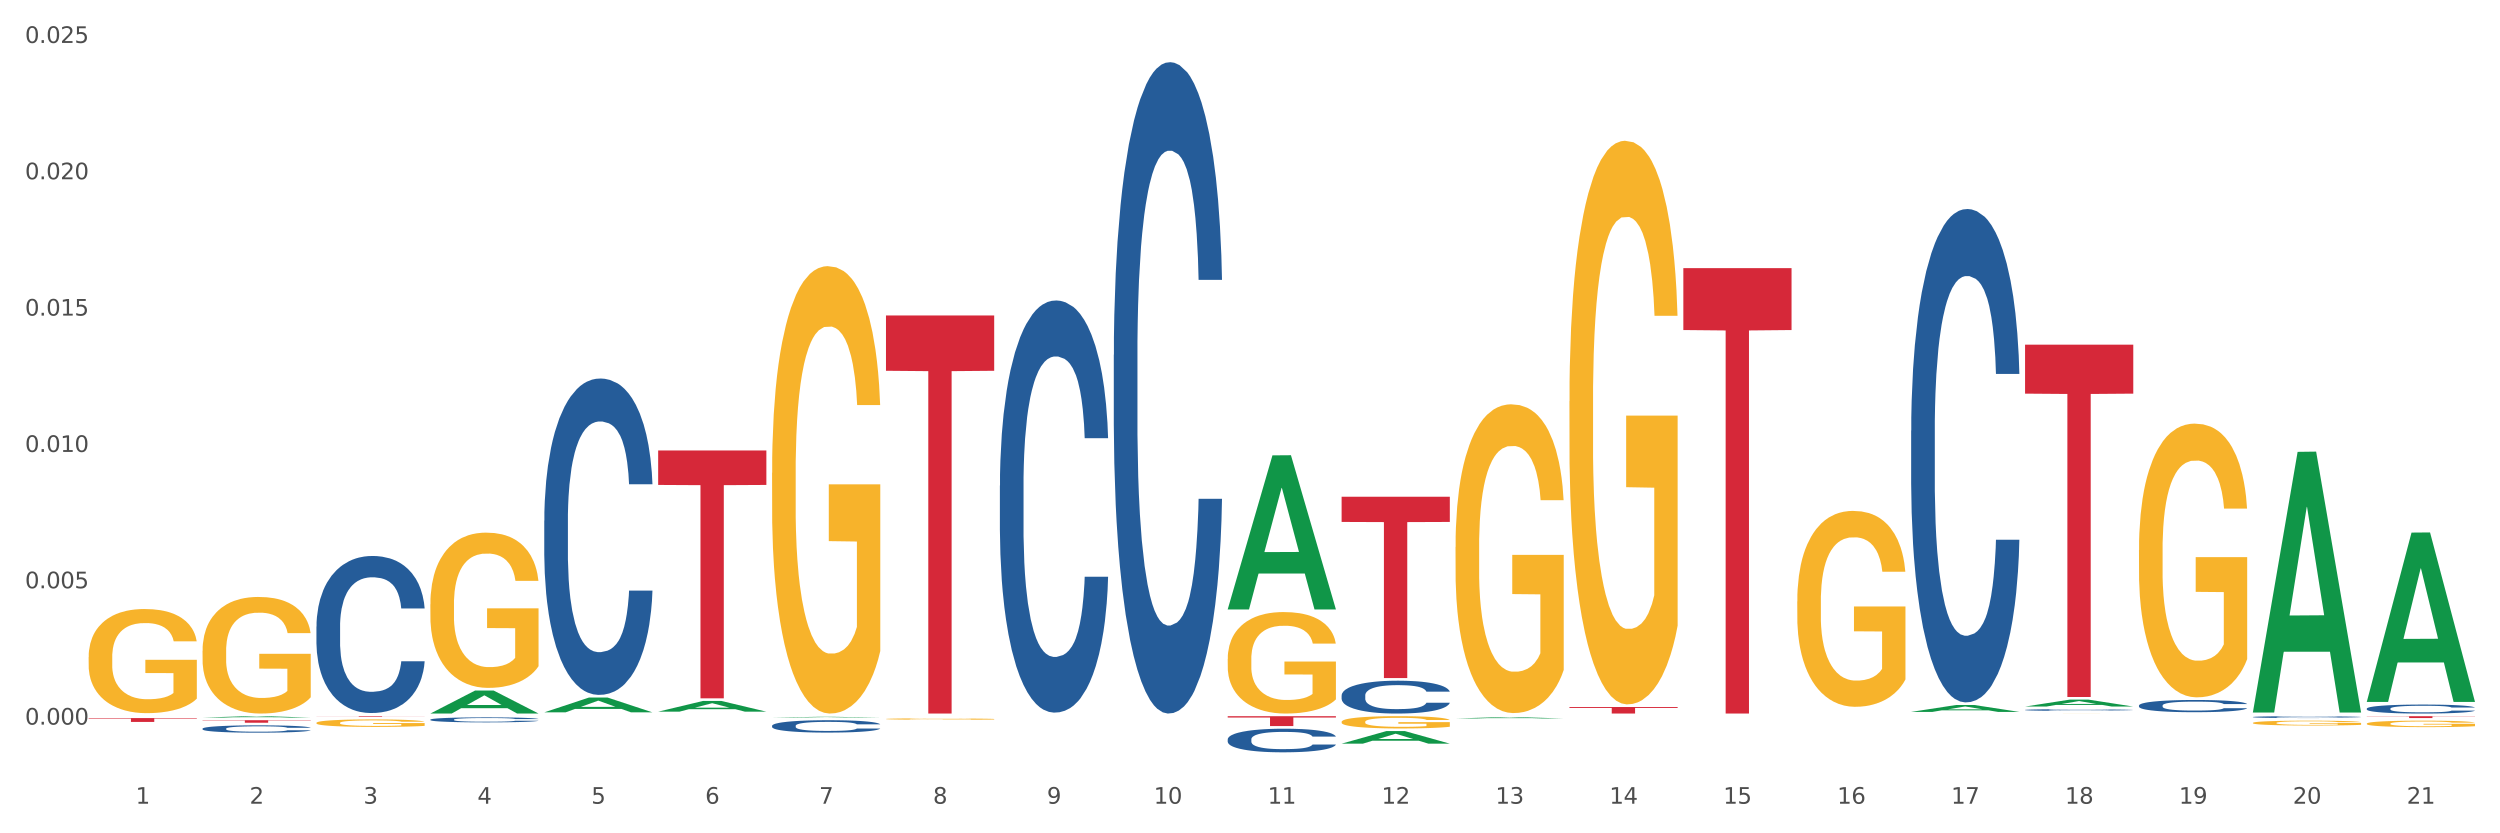 <?xml version="1.0" encoding="utf-8" standalone="no"?>
<!DOCTYPE svg PUBLIC "-//W3C//DTD SVG 1.1//EN"
  "http://www.w3.org/Graphics/SVG/1.1/DTD/svg11.dtd">
<svg xmlns:xlink="http://www.w3.org/1999/xlink" width="1080pt" height="360pt" viewBox="0 0 1080 360" xmlns="http://www.w3.org/2000/svg" version="1.1">
 <rect x="0" y="0" width="1080" height="360" fill="#333333" stroke="none"/>
 <defs>
  <style type="text/css">*{stroke-linejoin: round; stroke-linecap: butt}</style>
 </defs>
 <g id="figure_1">
  <g id="patch_1">
   <path d="M 0 360 
L 1080 360 
L 1080 0 
L 0 0 
z
" style="fill: #ffffff; stroke: #ffffff; stroke-linejoin: miter"/>
  </g>
  <g id="axes_1">
   <g id="matplotlib.axis_1">
    <g id="xtick_1">
     <g id="text_1">
      <!-- 1 -->
      <g style="fill: #4d4d4d" transform="translate(58.603 347.204) scale(0.096 -0.096)">
       <defs>
        <path id="DejaVuSans-31" d="M 794 531 
L 1825 531 
L 1825 4091 
L 703 3866 
L 703 4441 
L 1819 4666 
L 2450 4666 
L 2450 531 
L 3481 531 
L 3481 0 
L 794 0 
L 794 531 
z
" transform="scale(0.016)"/>
       </defs>
       <use xlink:href="#DejaVuSans-31"/>
      </g>
     </g>
    </g>
    <g id="xtick_2">
     <g id="text_2">
      <!-- 2 -->
      <g style="fill: #4d4d4d" transform="translate(107.811 347.204) scale(0.096 -0.096)">
       <defs>
        <path id="DejaVuSans-32" d="M 1228 531 
L 3431 531 
L 3431 0 
L 469 0 
L 469 531 
Q 828 903 1448 1529 
Q 2069 2156 2228 2338 
Q 2531 2678 2651 2914 
Q 2772 3150 2772 3378 
Q 2772 3750 2511 3984 
Q 2250 4219 1831 4219 
Q 1534 4219 1204 4116 
Q 875 4013 500 3803 
L 500 4441 
Q 881 4594 1212 4672 
Q 1544 4750 1819 4750 
Q 2544 4750 2975 4387 
Q 3406 4025 3406 3419 
Q 3406 3131 3298 2873 
Q 3191 2616 2906 2266 
Q 2828 2175 2409 1742 
Q 1991 1309 1228 531 
z
" transform="scale(0.016)"/>
       </defs>
       <use xlink:href="#DejaVuSans-32"/>
      </g>
     </g>
    </g>
    <g id="xtick_3">
     <g id="text_3">
      <!-- 3 -->
      <g style="fill: #4d4d4d" transform="translate(157.02 347.204) scale(0.096 -0.096)">
       <defs>
        <path id="DejaVuSans-33" d="M 2597 2516 
Q 3050 2419 3304 2112 
Q 3559 1806 3559 1356 
Q 3559 666 3084 287 
Q 2609 -91 1734 -91 
Q 1441 -91 1130 -33 
Q 819 25 488 141 
L 488 750 
Q 750 597 1062 519 
Q 1375 441 1716 441 
Q 2309 441 2620 675 
Q 2931 909 2931 1356 
Q 2931 1769 2642 2001 
Q 2353 2234 1838 2234 
L 1294 2234 
L 1294 2753 
L 1863 2753 
Q 2328 2753 2575 2939 
Q 2822 3125 2822 3475 
Q 2822 3834 2567 4026 
Q 2313 4219 1838 4219 
Q 1578 4219 1281 4162 
Q 984 4106 628 3988 
L 628 4550 
Q 988 4650 1302 4700 
Q 1616 4750 1894 4750 
Q 2613 4750 3031 4423 
Q 3450 4097 3450 3541 
Q 3450 3153 3228 2886 
Q 3006 2619 2597 2516 
z
" transform="scale(0.016)"/>
       </defs>
       <use xlink:href="#DejaVuSans-33"/>
      </g>
     </g>
    </g>
    <g id="xtick_4">
     <g id="text_4">
      <!-- 4 -->
      <g style="fill: #4d4d4d" transform="translate(206.228 347.204) scale(0.096 -0.096)">
       <defs>
        <path id="DejaVuSans-34" d="M 2419 4116 
L 825 1625 
L 2419 1625 
L 2419 4116 
z
M 2253 4666 
L 3047 4666 
L 3047 1625 
L 3713 1625 
L 3713 1100 
L 3047 1100 
L 3047 0 
L 2419 0 
L 2419 1100 
L 313 1100 
L 313 1709 
L 2253 4666 
z
" transform="scale(0.016)"/>
       </defs>
       <use xlink:href="#DejaVuSans-34"/>
      </g>
     </g>
    </g>
    <g id="xtick_5">
     <g id="text_5">
      <!-- 5 -->
      <g style="fill: #4d4d4d" transform="translate(255.437 347.204) scale(0.096 -0.096)">
       <defs>
        <path id="DejaVuSans-35" d="M 691 4666 
L 3169 4666 
L 3169 4134 
L 1269 4134 
L 1269 2991 
Q 1406 3038 1543 3061 
Q 1681 3084 1819 3084 
Q 2600 3084 3056 2656 
Q 3513 2228 3513 1497 
Q 3513 744 3044 326 
Q 2575 -91 1722 -91 
Q 1428 -91 1123 -41 
Q 819 9 494 109 
L 494 744 
Q 775 591 1075 516 
Q 1375 441 1709 441 
Q 2250 441 2565 725 
Q 2881 1009 2881 1497 
Q 2881 1984 2565 2268 
Q 2250 2553 1709 2553 
Q 1456 2553 1204 2497 
Q 953 2441 691 2322 
L 691 4666 
z
" transform="scale(0.016)"/>
       </defs>
       <use xlink:href="#DejaVuSans-35"/>
      </g>
     </g>
    </g>
    <g id="xtick_6">
     <g id="text_6">
      <!-- 6 -->
      <g style="fill: #4d4d4d" transform="translate(304.645 347.204) scale(0.096 -0.096)">
       <defs>
        <path id="DejaVuSans-36" d="M 2113 2584 
Q 1688 2584 1439 2293 
Q 1191 2003 1191 1497 
Q 1191 994 1439 701 
Q 1688 409 2113 409 
Q 2538 409 2786 701 
Q 3034 994 3034 1497 
Q 3034 2003 2786 2293 
Q 2538 2584 2113 2584 
z
M 3366 4563 
L 3366 3988 
Q 3128 4100 2886 4159 
Q 2644 4219 2406 4219 
Q 1781 4219 1451 3797 
Q 1122 3375 1075 2522 
Q 1259 2794 1537 2939 
Q 1816 3084 2150 3084 
Q 2853 3084 3261 2657 
Q 3669 2231 3669 1497 
Q 3669 778 3244 343 
Q 2819 -91 2113 -91 
Q 1303 -91 875 529 
Q 447 1150 447 2328 
Q 447 3434 972 4092 
Q 1497 4750 2381 4750 
Q 2619 4750 2861 4703 
Q 3103 4656 3366 4563 
z
" transform="scale(0.016)"/>
       </defs>
       <use xlink:href="#DejaVuSans-36"/>
      </g>
     </g>
    </g>
    <g id="xtick_7">
     <g id="text_7">
      <!-- 7 -->
      <g style="fill: #4d4d4d" transform="translate(353.854 347.204) scale(0.096 -0.096)">
       <defs>
        <path id="DejaVuSans-37" d="M 525 4666 
L 3525 4666 
L 3525 4397 
L 1831 0 
L 1172 0 
L 2766 4134 
L 525 4134 
L 525 4666 
z
" transform="scale(0.016)"/>
       </defs>
       <use xlink:href="#DejaVuSans-37"/>
      </g>
     </g>
    </g>
    <g id="xtick_8">
     <g id="text_8">
      <!-- 8 -->
      <g style="fill: #4d4d4d" transform="translate(403.062 347.204) scale(0.096 -0.096)">
       <defs>
        <path id="DejaVuSans-38" d="M 2034 2216 
Q 1584 2216 1326 1975 
Q 1069 1734 1069 1313 
Q 1069 891 1326 650 
Q 1584 409 2034 409 
Q 2484 409 2743 651 
Q 3003 894 3003 1313 
Q 3003 1734 2745 1975 
Q 2488 2216 2034 2216 
z
M 1403 2484 
Q 997 2584 770 2862 
Q 544 3141 544 3541 
Q 544 4100 942 4425 
Q 1341 4750 2034 4750 
Q 2731 4750 3128 4425 
Q 3525 4100 3525 3541 
Q 3525 3141 3298 2862 
Q 3072 2584 2669 2484 
Q 3125 2378 3379 2068 
Q 3634 1759 3634 1313 
Q 3634 634 3220 271 
Q 2806 -91 2034 -91 
Q 1263 -91 848 271 
Q 434 634 434 1313 
Q 434 1759 690 2068 
Q 947 2378 1403 2484 
z
M 1172 3481 
Q 1172 3119 1398 2916 
Q 1625 2713 2034 2713 
Q 2441 2713 2670 2916 
Q 2900 3119 2900 3481 
Q 2900 3844 2670 4047 
Q 2441 4250 2034 4250 
Q 1625 4250 1398 4047 
Q 1172 3844 1172 3481 
z
" transform="scale(0.016)"/>
       </defs>
       <use xlink:href="#DejaVuSans-38"/>
      </g>
     </g>
    </g>
    <g id="xtick_9">
     <g id="text_9">
      <!-- 9 -->
      <g style="fill: #4d4d4d" transform="translate(452.271 347.204) scale(0.096 -0.096)">
       <defs>
        <path id="DejaVuSans-39" d="M 703 97 
L 703 672 
Q 941 559 1184 500 
Q 1428 441 1663 441 
Q 2288 441 2617 861 
Q 2947 1281 2994 2138 
Q 2813 1869 2534 1725 
Q 2256 1581 1919 1581 
Q 1219 1581 811 2004 
Q 403 2428 403 3163 
Q 403 3881 828 4315 
Q 1253 4750 1959 4750 
Q 2769 4750 3195 4129 
Q 3622 3509 3622 2328 
Q 3622 1225 3098 567 
Q 2575 -91 1691 -91 
Q 1453 -91 1209 -44 
Q 966 3 703 97 
z
M 1959 2075 
Q 2384 2075 2632 2365 
Q 2881 2656 2881 3163 
Q 2881 3666 2632 3958 
Q 2384 4250 1959 4250 
Q 1534 4250 1286 3958 
Q 1038 3666 1038 3163 
Q 1038 2656 1286 2365 
Q 1534 2075 1959 2075 
z
" transform="scale(0.016)"/>
       </defs>
       <use xlink:href="#DejaVuSans-39"/>
      </g>
     </g>
    </g>
    <g id="xtick_10">
     <g id="text_10">
      <!-- 10 -->
      <g style="fill: #4d4d4d" transform="translate(498.425 347.204) scale(0.096 -0.096)">
       <defs>
        <path id="DejaVuSans-30" d="M 2034 4250 
Q 1547 4250 1301 3770 
Q 1056 3291 1056 2328 
Q 1056 1369 1301 889 
Q 1547 409 2034 409 
Q 2525 409 2770 889 
Q 3016 1369 3016 2328 
Q 3016 3291 2770 3770 
Q 2525 4250 2034 4250 
z
M 2034 4750 
Q 2819 4750 3233 4129 
Q 3647 3509 3647 2328 
Q 3647 1150 3233 529 
Q 2819 -91 2034 -91 
Q 1250 -91 836 529 
Q 422 1150 422 2328 
Q 422 3509 836 4129 
Q 1250 4750 2034 4750 
z
" transform="scale(0.016)"/>
       </defs>
       <use xlink:href="#DejaVuSans-31"/>
       <use xlink:href="#DejaVuSans-30" transform="translate(63.623 0)"/>
      </g>
     </g>
    </g>
    <g id="xtick_11">
     <g id="text_11">
      <!-- 11 -->
      <g style="fill: #4d4d4d" transform="translate(547.634 347.204) scale(0.096 -0.096)">
       <use xlink:href="#DejaVuSans-31"/>
       <use xlink:href="#DejaVuSans-31" transform="translate(63.623 0)"/>
      </g>
     </g>
    </g>
    <g id="xtick_12">
     <g id="text_12">
      <!-- 12 -->
      <g style="fill: #4d4d4d" transform="translate(596.842 347.204) scale(0.096 -0.096)">
       <use xlink:href="#DejaVuSans-31"/>
       <use xlink:href="#DejaVuSans-32" transform="translate(63.623 0)"/>
      </g>
     </g>
    </g>
    <g id="xtick_13">
     <g id="text_13">
      <!-- 13 -->
      <g style="fill: #4d4d4d" transform="translate(646.05 347.204) scale(0.096 -0.096)">
       <use xlink:href="#DejaVuSans-31"/>
       <use xlink:href="#DejaVuSans-33" transform="translate(63.623 0)"/>
      </g>
     </g>
    </g>
    <g id="xtick_14">
     <g id="text_14">
      <!-- 14 -->
      <g style="fill: #4d4d4d" transform="translate(695.259 347.204) scale(0.096 -0.096)">
       <use xlink:href="#DejaVuSans-31"/>
       <use xlink:href="#DejaVuSans-34" transform="translate(63.623 0)"/>
      </g>
     </g>
    </g>
    <g id="xtick_15">
     <g id="text_15">
      <!-- 15 -->
      <g style="fill: #4d4d4d" transform="translate(744.467 347.204) scale(0.096 -0.096)">
       <use xlink:href="#DejaVuSans-31"/>
       <use xlink:href="#DejaVuSans-35" transform="translate(63.623 0)"/>
      </g>
     </g>
    </g>
    <g id="xtick_16">
     <g id="text_16">
      <!-- 16 -->
      <g style="fill: #4d4d4d" transform="translate(793.676 347.204) scale(0.096 -0.096)">
       <use xlink:href="#DejaVuSans-31"/>
       <use xlink:href="#DejaVuSans-36" transform="translate(63.623 0)"/>
      </g>
     </g>
    </g>
    <g id="xtick_17">
     <g id="text_17">
      <!-- 17 -->
      <g style="fill: #4d4d4d" transform="translate(842.884 347.204) scale(0.096 -0.096)">
       <use xlink:href="#DejaVuSans-31"/>
       <use xlink:href="#DejaVuSans-37" transform="translate(63.623 0)"/>
      </g>
     </g>
    </g>
    <g id="xtick_18">
     <g id="text_18">
      <!-- 18 -->
      <g style="fill: #4d4d4d" transform="translate(892.093 347.204) scale(0.096 -0.096)">
       <use xlink:href="#DejaVuSans-31"/>
       <use xlink:href="#DejaVuSans-38" transform="translate(63.623 0)"/>
      </g>
     </g>
    </g>
    <g id="xtick_19">
     <g id="text_19">
      <!-- 19 -->
      <g style="fill: #4d4d4d" transform="translate(941.301 347.204) scale(0.096 -0.096)">
       <use xlink:href="#DejaVuSans-31"/>
       <use xlink:href="#DejaVuSans-39" transform="translate(63.623 0)"/>
      </g>
     </g>
    </g>
    <g id="xtick_20">
     <g id="text_20">
      <!-- 20 -->
      <g style="fill: #4d4d4d" transform="translate(990.51 347.204) scale(0.096 -0.096)">
       <use xlink:href="#DejaVuSans-32"/>
       <use xlink:href="#DejaVuSans-30" transform="translate(63.623 0)"/>
      </g>
     </g>
    </g>
    <g id="xtick_21">
     <g id="text_21">
      <!-- 21 -->
      <g style="fill: #4d4d4d" transform="translate(1039.718 347.204) scale(0.096 -0.096)">
       <use xlink:href="#DejaVuSans-32"/>
       <use xlink:href="#DejaVuSans-31" transform="translate(63.623 0)"/>
      </g>
     </g>
    </g>
    <g id="xtick_22"/>
    <g id="xtick_23"/>
    <g id="xtick_24"/>
    <g id="xtick_25"/>
    <g id="xtick_26"/>
    <g id="xtick_27"/>
    <g id="xtick_28"/>
    <g id="xtick_29"/>
    <g id="xtick_30"/>
    <g id="xtick_31"/>
    <g id="xtick_32"/>
    <g id="xtick_33"/>
    <g id="xtick_34"/>
    <g id="xtick_35"/>
    <g id="xtick_36"/>
    <g id="xtick_37"/>
    <g id="xtick_38"/>
    <g id="xtick_39"/>
    <g id="xtick_40"/>
    <g id="xtick_41"/>
   </g>
   <g id="matplotlib.axis_2">
    <g id="ytick_1">
     <g id="text_22">
      <!-- 0.000 -->
      <g style="fill: #4d4d4d" transform="translate(10.8 313.033) scale(0.096 -0.096)">
       <defs>
        <path id="DejaVuSans-2e" d="M 684 794 
L 1344 794 
L 1344 0 
L 684 0 
L 684 794 
z
" transform="scale(0.016)"/>
       </defs>
       <use xlink:href="#DejaVuSans-30"/>
       <use xlink:href="#DejaVuSans-2e" transform="translate(63.623 0)"/>
       <use xlink:href="#DejaVuSans-30" transform="translate(95.41 0)"/>
       <use xlink:href="#DejaVuSans-30" transform="translate(159.033 0)"/>
       <use xlink:href="#DejaVuSans-30" transform="translate(222.656 0)"/>
      </g>
     </g>
    </g>
    <g id="ytick_2">
     <g id="text_23">
      <!-- 0.005 -->
      <g style="fill: #4d4d4d" transform="translate(10.8 254.137) scale(0.096 -0.096)">
       <use xlink:href="#DejaVuSans-30"/>
       <use xlink:href="#DejaVuSans-2e" transform="translate(63.623 0)"/>
       <use xlink:href="#DejaVuSans-30" transform="translate(95.41 0)"/>
       <use xlink:href="#DejaVuSans-30" transform="translate(159.033 0)"/>
       <use xlink:href="#DejaVuSans-35" transform="translate(222.656 0)"/>
      </g>
     </g>
    </g>
    <g id="ytick_3">
     <g id="text_24">
      <!-- 0.010 -->
      <g style="fill: #4d4d4d" transform="translate(10.8 195.241) scale(0.096 -0.096)">
       <use xlink:href="#DejaVuSans-30"/>
       <use xlink:href="#DejaVuSans-2e" transform="translate(63.623 0)"/>
       <use xlink:href="#DejaVuSans-30" transform="translate(95.41 0)"/>
       <use xlink:href="#DejaVuSans-31" transform="translate(159.033 0)"/>
       <use xlink:href="#DejaVuSans-30" transform="translate(222.656 0)"/>
      </g>
     </g>
    </g>
    <g id="ytick_4">
     <g id="text_25">
      <!-- 0.015 -->
      <g style="fill: #4d4d4d" transform="translate(10.8 136.344) scale(0.096 -0.096)">
       <use xlink:href="#DejaVuSans-30"/>
       <use xlink:href="#DejaVuSans-2e" transform="translate(63.623 0)"/>
       <use xlink:href="#DejaVuSans-30" transform="translate(95.41 0)"/>
       <use xlink:href="#DejaVuSans-31" transform="translate(159.033 0)"/>
       <use xlink:href="#DejaVuSans-35" transform="translate(222.656 0)"/>
      </g>
     </g>
    </g>
    <g id="ytick_5">
     <g id="text_26">
      <!-- 0.020 -->
      <g style="fill: #4d4d4d" transform="translate(10.8 77.448) scale(0.096 -0.096)">
       <use xlink:href="#DejaVuSans-30"/>
       <use xlink:href="#DejaVuSans-2e" transform="translate(63.623 0)"/>
       <use xlink:href="#DejaVuSans-30" transform="translate(95.41 0)"/>
       <use xlink:href="#DejaVuSans-32" transform="translate(159.033 0)"/>
       <use xlink:href="#DejaVuSans-30" transform="translate(222.656 0)"/>
      </g>
     </g>
    </g>
    <g id="ytick_6">
     <g id="text_27">
      <!-- 0.025 -->
      <g style="fill: #4d4d4d" transform="translate(10.8 18.552) scale(0.096 -0.096)">
       <use xlink:href="#DejaVuSans-30"/>
       <use xlink:href="#DejaVuSans-2e" transform="translate(63.623 0)"/>
       <use xlink:href="#DejaVuSans-30" transform="translate(95.41 0)"/>
       <use xlink:href="#DejaVuSans-32" transform="translate(159.033 0)"/>
       <use xlink:href="#DejaVuSans-35" transform="translate(222.656 0)"/>
      </g>
     </g>
    </g>
    <g id="ytick_7"/>
    <g id="ytick_8"/>
    <g id="ytick_9"/>
    <g id="ytick_10"/>
    <g id="ytick_11"/>
   </g>
   <g id="PolyCollection_1">
    <path d="M 87.491 310 
L 87.54 310 
L 106.817 309.387 
L 114.817 309.386 
L 134.239 310.002 
L 124.986 310.002 
L 120.793 309.858 
L 100.889 309.858 
L 100.745 309.861 
L 96.696 310.002 
L 87.491 310.002 
L 87.491 310 
L 103.395 309.773 
L 118.287 309.772 
L 110.914 309.517 
L 110.817 309.516 
L 110.721 309.518 
L 103.347 309.772 
L 103.395 309.773 
L 87.491 310 
z
" clip-path="url(#pd345fa2456)" style="fill: #109648"/>
    <path d="M 38.283 283.888 
L 38.338 283.847 
L 38.338 282.368 
L 38.449 281.094 
L 39.001 278.012 
L 39.828 275.465 
L 40.436 274.109 
L 41.043 273 
L 41.76 271.89 
L 42.643 270.74 
L 44.244 269.055 
L 45.237 268.193 
L 46.451 267.289 
L 48.659 265.974 
L 50.26 265.234 
L 51.916 264.618 
L 54.62 263.878 
L 56.386 263.55 
L 58.263 263.303 
L 60.526 263.139 
L 62.237 263.098 
L 65.99 263.221 
L 69.191 263.591 
L 70.736 263.878 
L 72.723 264.371 
L 73.772 264.7 
L 75.483 265.358 
L 77.249 266.22 
L 78.463 266.96 
L 80.284 268.357 
L 81.664 269.754 
L 82.934 271.48 
L 83.596 272.671 
L 84.093 273.78 
L 84.534 275.054 
L 84.976 277.067 
L 75.041 277.067 
L 74.655 275.629 
L 74.048 274.273 
L 73.165 272.959 
L 72.392 272.137 
L 71.067 271.11 
L 69.853 270.452 
L 68.584 269.959 
L 67.038 269.548 
L 65.824 269.343 
L 64.113 269.179 
L 60.746 269.22 
L 58.483 269.548 
L 56.938 269.959 
L 55.945 270.329 
L 55.062 270.74 
L 54.068 271.315 
L 52.909 272.178 
L 52.081 272.959 
L 51.253 273.945 
L 50.591 274.931 
L 49.984 276.081 
L 49.487 277.314 
L 49.101 278.588 
L 48.77 280.149 
L 48.494 282.737 
L 48.494 288.366 
L 48.604 289.64 
L 48.88 291.325 
L 49.211 292.598 
L 49.763 294.118 
L 50.26 295.146 
L 51.198 296.625 
L 52.247 297.857 
L 53.075 298.638 
L 53.902 299.295 
L 55.337 300.199 
L 56.938 300.939 
L 58.318 301.391 
L 60.194 301.802 
L 61.464 301.966 
L 62.568 302.048 
L 65.272 302.048 
L 67.204 301.925 
L 69.356 301.637 
L 71.012 301.268 
L 72.392 300.816 
L 73.937 300.076 
L 74.931 299.378 
L 74.931 290.79 
L 62.788 290.749 
L 62.788 285.038 
L 85.031 285.038 
L 85.031 301.802 
L 84.093 302.665 
L 83.044 303.445 
L 81.94 304.144 
L 80.284 305.007 
L 78.298 305.828 
L 76.531 306.404 
L 74.655 306.897 
L 72.447 307.349 
L 69.577 307.759 
L 67.811 307.924 
L 65.603 308.047 
L 63.009 308.088 
L 60.746 308.006 
L 58.539 307.8 
L 56.221 307.431 
L 53.958 306.897 
L 52.247 306.362 
L 50.536 305.705 
L 48.714 304.842 
L 47.279 304.02 
L 46.176 303.281 
L 44.961 302.336 
L 43.637 301.103 
L 42.643 299.994 
L 41.76 298.844 
L 40.822 297.364 
L 40.16 296.091 
L 39.497 294.488 
L 39.111 293.297 
L 38.669 291.448 
L 38.338 288.859 
L 38.283 283.888 
z
" clip-path="url(#pd345fa2456)" style="fill: #f7b32b"/>
    <path d="M 431.951 209.804 
L 432.006 209.641 
L 432.006 205.088 
L 432.172 198.909 
L 432.779 187.527 
L 433.553 178.909 
L 434.879 168.828 
L 435.598 164.6 
L 436.537 159.885 
L 438.471 152.243 
L 440.681 145.739 
L 442.229 142.161 
L 443.389 139.885 
L 445.986 135.82 
L 447.478 134.031 
L 449.025 132.568 
L 450.351 131.592 
L 452.562 130.454 
L 454.33 129.966 
L 456.374 129.804 
L 458.087 129.966 
L 460.353 130.617 
L 463.669 132.568 
L 464.939 133.706 
L 466.652 135.657 
L 468.421 138.259 
L 469.857 140.861 
L 471.515 144.6 
L 473.228 149.478 
L 474.886 155.657 
L 476.046 161.348 
L 476.986 167.365 
L 477.814 174.682 
L 478.422 182.649 
L 478.699 189.316 
L 468.586 189.316 
L 468.31 183.3 
L 467.758 176.796 
L 467.205 172.405 
L 466.597 168.828 
L 465.658 164.763 
L 464.829 162.161 
L 463.447 159.072 
L 462.177 157.121 
L 461.127 155.983 
L 459.856 155.007 
L 457.148 154.031 
L 455.214 154.031 
L 453.998 154.357 
L 452.506 155.17 
L 451.236 156.308 
L 449.744 158.259 
L 448.583 160.373 
L 447.423 163.137 
L 446.76 165.088 
L 445.765 168.666 
L 445.102 171.592 
L 444.218 176.633 
L 443.72 180.21 
L 442.836 189.479 
L 442.45 196.308 
L 442.284 201.023 
L 442.173 206.227 
L 442.173 231.592 
L 442.505 242.975 
L 442.781 247.853 
L 443.223 253.381 
L 444.052 260.536 
L 445.268 267.527 
L 446.539 272.568 
L 447.589 275.658 
L 448.583 277.934 
L 449.578 279.723 
L 450.793 281.349 
L 451.788 282.324 
L 453.28 283.3 
L 455.048 283.788 
L 456.43 283.788 
L 459.248 282.975 
L 460.519 282.162 
L 461.734 281.023 
L 463.061 279.235 
L 464.111 277.284 
L 464.718 275.82 
L 465.713 272.731 
L 466.487 269.479 
L 467.15 265.739 
L 467.592 262.487 
L 468.089 257.609 
L 468.476 252.08 
L 468.586 249.153 
L 478.699 249.153 
L 478.478 255.007 
L 478.091 260.698 
L 477.317 268.34 
L 476.709 272.731 
L 475.77 278.097 
L 474.775 282.649 
L 473.394 287.69 
L 472.123 291.43 
L 470.797 294.682 
L 469.36 297.609 
L 466.763 301.674 
L 465.824 302.812 
L 463.834 304.763 
L 462.287 305.902 
L 460.022 307.04 
L 457.701 307.69 
L 455.269 307.853 
L 453.114 307.528 
L 450.738 306.552 
L 449.246 305.576 
L 447.589 304.113 
L 445.655 301.836 
L 443.831 299.072 
L 442.118 295.82 
L 440.516 292.08 
L 439.024 287.853 
L 437.09 280.861 
L 435.653 274.032 
L 434.603 267.69 
L 433.885 262.324 
L 433.166 255.495 
L 432.779 250.779 
L 432.172 239.397 
L 431.951 228.828 
L 431.951 209.804 
z
" clip-path="url(#pd345fa2456)" style="fill: #255c99"/>
    <path d="M 333.534 313.533 
L 333.589 313.528 
L 333.589 313.392 
L 333.755 313.206 
L 334.363 312.864 
L 335.136 312.605 
L 336.462 312.302 
L 337.181 312.175 
L 338.12 312.033 
L 340.054 311.803 
L 342.264 311.608 
L 343.812 311.5 
L 344.972 311.432 
L 347.569 311.31 
L 349.061 311.256 
L 350.608 311.212 
L 351.935 311.183 
L 354.145 311.148 
L 355.913 311.134 
L 357.958 311.129 
L 359.671 311.134 
L 361.936 311.153 
L 365.252 311.212 
L 366.523 311.246 
L 368.236 311.305 
L 370.004 311.383 
L 371.44 311.461 
L 373.098 311.574 
L 374.811 311.72 
L 376.469 311.906 
L 377.629 312.077 
L 378.569 312.258 
L 379.398 312.478 
L 380.005 312.717 
L 380.282 312.918 
L 370.17 312.918 
L 369.893 312.737 
L 369.341 312.541 
L 368.788 312.409 
L 368.18 312.302 
L 367.241 312.18 
L 366.412 312.101 
L 365.031 312.008 
L 363.76 311.95 
L 362.71 311.916 
L 361.439 311.886 
L 358.731 311.857 
L 356.797 311.857 
L 355.582 311.867 
L 354.09 311.891 
L 352.819 311.925 
L 351.327 311.984 
L 350.166 312.048 
L 349.006 312.131 
L 348.343 312.189 
L 347.348 312.297 
L 346.685 312.385 
L 345.801 312.536 
L 345.304 312.644 
L 344.419 312.922 
L 344.033 313.128 
L 343.867 313.269 
L 343.756 313.426 
L 343.756 314.188 
L 344.088 314.53 
L 344.364 314.677 
L 344.806 314.843 
L 345.635 315.058 
L 346.851 315.268 
L 348.122 315.42 
L 349.172 315.513 
L 350.166 315.581 
L 351.161 315.635 
L 352.377 315.684 
L 353.371 315.713 
L 354.863 315.742 
L 356.631 315.757 
L 358.013 315.757 
L 360.831 315.733 
L 362.102 315.708 
L 363.318 315.674 
L 364.644 315.62 
L 365.694 315.562 
L 366.302 315.518 
L 367.296 315.425 
L 368.07 315.327 
L 368.733 315.215 
L 369.175 315.117 
L 369.672 314.97 
L 370.059 314.804 
L 370.17 314.716 
L 380.282 314.716 
L 380.061 314.892 
L 379.674 315.063 
L 378.9 315.293 
L 378.292 315.425 
L 377.353 315.586 
L 376.358 315.723 
L 374.977 315.874 
L 373.706 315.987 
L 372.38 316.085 
L 370.943 316.173 
L 368.346 316.295 
L 367.407 316.329 
L 365.417 316.388 
L 363.87 316.422 
L 361.605 316.456 
L 359.284 316.476 
L 356.852 316.48 
L 354.697 316.471 
L 352.321 316.441 
L 350.829 316.412 
L 349.172 316.368 
L 347.238 316.3 
L 345.414 316.217 
L 343.701 316.119 
L 342.099 316.006 
L 340.607 315.879 
L 338.673 315.669 
L 337.236 315.464 
L 336.186 315.273 
L 335.468 315.112 
L 334.749 314.907 
L 334.363 314.765 
L 333.755 314.423 
L 333.534 314.105 
L 333.534 313.533 
z
" clip-path="url(#pd345fa2456)" style="fill: #255c99"/>
    <path d="M 235.117 224.93 
L 235.172 224.805 
L 235.172 221.31 
L 235.338 216.566 
L 235.946 207.828 
L 236.719 201.213 
L 238.045 193.473 
L 238.764 190.228 
L 239.703 186.608 
L 241.637 180.741 
L 243.848 175.748 
L 245.395 173.002 
L 246.555 171.254 
L 249.152 168.134 
L 250.644 166.76 
L 252.191 165.637 
L 253.518 164.888 
L 255.728 164.014 
L 257.496 163.64 
L 259.541 163.515 
L 261.254 163.64 
L 263.519 164.139 
L 266.835 165.637 
L 268.106 166.511 
L 269.819 168.009 
L 271.587 170.006 
L 273.024 172.003 
L 274.681 174.874 
L 276.394 178.619 
L 278.052 183.362 
L 279.212 187.731 
L 280.152 192.35 
L 280.981 197.967 
L 281.589 204.084 
L 281.865 209.201 
L 271.753 209.201 
L 271.476 204.583 
L 270.924 199.59 
L 270.371 196.22 
L 269.763 193.473 
L 268.824 190.353 
L 267.995 188.355 
L 266.614 185.984 
L 265.343 184.486 
L 264.293 183.612 
L 263.022 182.863 
L 260.314 182.114 
L 258.38 182.114 
L 257.165 182.364 
L 255.673 182.988 
L 254.402 183.862 
L 252.91 185.36 
L 251.749 186.982 
L 250.589 189.104 
L 249.926 190.602 
L 248.931 193.348 
L 248.268 195.595 
L 247.384 199.465 
L 246.887 202.211 
L 246.003 209.326 
L 245.616 214.569 
L 245.45 218.189 
L 245.339 222.183 
L 245.339 241.656 
L 245.671 250.394 
L 245.947 254.139 
L 246.389 258.383 
L 247.218 263.875 
L 248.434 269.243 
L 249.705 273.113 
L 250.755 275.484 
L 251.749 277.232 
L 252.744 278.605 
L 253.96 279.853 
L 254.954 280.602 
L 256.446 281.351 
L 258.215 281.726 
L 259.596 281.726 
L 262.414 281.102 
L 263.685 280.477 
L 264.901 279.604 
L 266.227 278.23 
L 267.277 276.733 
L 267.885 275.609 
L 268.879 273.237 
L 269.653 270.741 
L 270.316 267.87 
L 270.758 265.373 
L 271.255 261.629 
L 271.642 257.384 
L 271.753 255.138 
L 281.865 255.138 
L 281.644 259.631 
L 281.257 264 
L 280.483 269.867 
L 279.876 273.237 
L 278.936 277.357 
L 277.942 280.852 
L 276.56 284.721 
L 275.289 287.592 
L 273.963 290.089 
L 272.526 292.336 
L 269.929 295.457 
L 268.99 296.33 
L 267 297.828 
L 265.453 298.702 
L 263.188 299.576 
L 260.867 300.075 
L 258.436 300.2 
L 256.28 299.95 
L 253.904 299.201 
L 252.412 298.452 
L 250.755 297.329 
L 248.821 295.581 
L 246.997 293.459 
L 245.284 290.963 
L 243.682 288.092 
L 242.19 284.846 
L 240.256 279.479 
L 238.819 274.236 
L 237.769 269.368 
L 237.051 265.249 
L 236.332 260.006 
L 235.946 256.386 
L 235.338 247.648 
L 235.117 239.534 
L 235.117 224.93 
z
" clip-path="url(#pd345fa2456)" style="fill: #255c99"/>
    <path d="M 185.908 310.872 
L 185.964 310.87 
L 185.964 310.815 
L 186.129 310.74 
L 186.737 310.601 
L 187.511 310.496 
L 188.837 310.374 
L 189.555 310.322 
L 190.495 310.265 
L 192.429 310.172 
L 194.639 310.093 
L 196.186 310.05 
L 197.347 310.022 
L 199.944 309.972 
L 201.436 309.951 
L 202.983 309.933 
L 204.309 309.921 
L 206.519 309.907 
L 208.288 309.901 
L 210.332 309.899 
L 212.045 309.901 
L 214.311 309.909 
L 217.626 309.933 
L 218.897 309.947 
L 220.61 309.97 
L 222.378 310.002 
L 223.815 310.034 
L 225.473 310.079 
L 227.186 310.139 
L 228.844 310.214 
L 230.004 310.283 
L 230.943 310.356 
L 231.772 310.445 
L 232.38 310.542 
L 232.656 310.623 
L 222.544 310.623 
L 222.268 310.55 
L 221.715 310.471 
L 221.163 310.417 
L 220.555 310.374 
L 219.616 310.324 
L 218.787 310.293 
L 217.405 310.255 
L 216.134 310.231 
L 215.084 310.218 
L 213.813 310.206 
L 211.106 310.194 
L 209.172 310.194 
L 207.956 310.198 
L 206.464 310.208 
L 205.193 310.222 
L 203.701 310.245 
L 202.541 310.271 
L 201.381 310.305 
L 200.717 310.328 
L 199.723 310.372 
L 199.06 310.407 
L 198.176 310.469 
L 197.678 310.512 
L 196.794 310.625 
L 196.407 310.708 
L 196.242 310.765 
L 196.131 310.829 
L 196.131 311.137 
L 196.463 311.275 
L 196.739 311.335 
L 197.181 311.402 
L 198.01 311.489 
L 199.225 311.574 
L 200.496 311.635 
L 201.546 311.673 
L 202.541 311.7 
L 203.536 311.722 
L 204.751 311.742 
L 205.746 311.754 
L 207.238 311.766 
L 209.006 311.772 
L 210.388 311.772 
L 213.206 311.762 
L 214.477 311.752 
L 215.692 311.738 
L 217.018 311.716 
L 218.068 311.693 
L 218.676 311.675 
L 219.671 311.637 
L 220.444 311.598 
L 221.108 311.552 
L 221.55 311.513 
L 222.047 311.453 
L 222.434 311.386 
L 222.544 311.351 
L 232.656 311.351 
L 232.435 311.422 
L 232.049 311.491 
L 231.275 311.584 
L 230.667 311.637 
L 229.728 311.702 
L 228.733 311.758 
L 227.352 311.819 
L 226.081 311.865 
L 224.755 311.904 
L 223.318 311.94 
L 220.721 311.989 
L 219.781 312.003 
L 217.792 312.027 
L 216.245 312.041 
L 213.979 312.054 
L 211.658 312.062 
L 209.227 312.064 
L 207.072 312.06 
L 204.696 312.048 
L 203.204 312.037 
L 201.546 312.019 
L 199.612 311.991 
L 197.789 311.957 
L 196.076 311.918 
L 194.473 311.872 
L 192.981 311.821 
L 191.047 311.736 
L 189.611 311.653 
L 188.561 311.576 
L 187.842 311.511 
L 187.124 311.428 
L 186.737 311.37 
L 186.129 311.232 
L 185.908 311.103 
L 185.908 310.872 
z
" clip-path="url(#pd345fa2456)" style="fill: #255c99"/>
    <path d="M 136.7 270.665 
L 136.755 270.603 
L 136.755 268.868 
L 136.921 266.513 
L 137.529 262.176 
L 138.302 258.891 
L 139.629 255.05 
L 140.347 253.438 
L 141.286 251.641 
L 143.22 248.729 
L 145.431 246.25 
L 146.978 244.887 
L 148.138 244.02 
L 150.735 242.47 
L 152.227 241.789 
L 153.775 241.231 
L 155.101 240.859 
L 157.311 240.426 
L 159.079 240.24 
L 161.124 240.178 
L 162.837 240.24 
L 165.102 240.488 
L 168.418 241.231 
L 169.689 241.665 
L 171.402 242.409 
L 173.17 243.4 
L 174.607 244.391 
L 176.264 245.817 
L 177.977 247.676 
L 179.635 250.03 
L 180.796 252.199 
L 181.735 254.492 
L 182.564 257.28 
L 183.172 260.317 
L 183.448 262.857 
L 173.336 262.857 
L 173.059 260.565 
L 172.507 258.086 
L 171.954 256.413 
L 171.346 255.05 
L 170.407 253.5 
L 169.578 252.509 
L 168.197 251.332 
L 166.926 250.588 
L 165.876 250.154 
L 164.605 249.782 
L 161.897 249.411 
L 159.963 249.411 
L 158.748 249.535 
L 157.256 249.844 
L 155.985 250.278 
L 154.493 251.022 
L 153.332 251.827 
L 152.172 252.881 
L 151.509 253.624 
L 150.514 254.988 
L 149.851 256.103 
L 148.967 258.024 
L 148.47 259.387 
L 147.586 262.919 
L 147.199 265.522 
L 147.033 267.319 
L 146.923 269.302 
L 146.923 278.968 
L 147.254 283.306 
L 147.53 285.165 
L 147.972 287.272 
L 148.801 289.998 
L 150.017 292.663 
L 151.288 294.584 
L 152.338 295.761 
L 153.332 296.629 
L 154.327 297.31 
L 155.543 297.93 
L 156.537 298.302 
L 158.029 298.674 
L 159.798 298.859 
L 161.179 298.859 
L 163.997 298.55 
L 165.268 298.24 
L 166.484 297.806 
L 167.81 297.124 
L 168.86 296.381 
L 169.468 295.823 
L 170.462 294.646 
L 171.236 293.406 
L 171.899 291.981 
L 172.341 290.742 
L 172.838 288.883 
L 173.225 286.776 
L 173.336 285.661 
L 183.448 285.661 
L 183.227 287.892 
L 182.84 290.06 
L 182.066 292.973 
L 181.459 294.646 
L 180.519 296.691 
L 179.525 298.426 
L 178.143 300.347 
L 176.872 301.772 
L 175.546 303.011 
L 174.109 304.127 
L 171.512 305.676 
L 170.573 306.11 
L 168.584 306.853 
L 167.036 307.287 
L 164.771 307.721 
L 162.45 307.968 
L 160.019 308.03 
L 157.864 307.907 
L 155.488 307.535 
L 153.996 307.163 
L 152.338 306.605 
L 150.404 305.738 
L 148.58 304.684 
L 146.867 303.445 
L 145.265 302.02 
L 143.773 300.409 
L 141.839 297.744 
L 140.402 295.142 
L 139.352 292.725 
L 138.634 290.68 
L 137.916 288.077 
L 137.529 286.28 
L 136.921 281.943 
L 136.7 277.915 
L 136.7 270.665 
z
" clip-path="url(#pd345fa2456)" style="fill: #255c99"/>
    <path d="M 87.491 314.772 
L 87.547 314.769 
L 87.547 314.688 
L 87.712 314.577 
L 88.32 314.374 
L 89.094 314.221 
L 90.42 314.041 
L 91.138 313.965 
L 92.078 313.881 
L 94.012 313.745 
L 96.222 313.629 
L 97.769 313.565 
L 98.93 313.525 
L 101.527 313.452 
L 103.019 313.42 
L 104.566 313.394 
L 105.892 313.377 
L 108.103 313.356 
L 109.871 313.348 
L 111.915 313.345 
L 113.628 313.348 
L 115.894 313.359 
L 119.209 313.394 
L 120.48 313.414 
L 122.193 313.449 
L 123.962 313.496 
L 125.398 313.542 
L 127.056 313.609 
L 128.769 313.696 
L 130.427 313.806 
L 131.587 313.907 
L 132.526 314.015 
L 133.355 314.145 
L 133.963 314.287 
L 134.239 314.406 
L 124.127 314.406 
L 123.851 314.299 
L 123.298 314.183 
L 122.746 314.105 
L 122.138 314.041 
L 121.199 313.968 
L 120.37 313.922 
L 118.988 313.867 
L 117.717 313.832 
L 116.668 313.812 
L 115.397 313.794 
L 112.689 313.777 
L 110.755 313.777 
L 109.539 313.783 
L 108.047 313.797 
L 106.776 313.818 
L 105.284 313.852 
L 104.124 313.89 
L 102.964 313.939 
L 102.301 313.974 
L 101.306 314.038 
L 100.643 314.09 
L 99.759 314.18 
L 99.261 314.244 
L 98.377 314.409 
L 97.99 314.531 
L 97.825 314.615 
L 97.714 314.708 
L 97.714 315.16 
L 98.046 315.363 
L 98.322 315.45 
L 98.764 315.549 
L 99.593 315.677 
L 100.809 315.801 
L 102.079 315.891 
L 103.129 315.946 
L 104.124 315.987 
L 105.119 316.019 
L 106.334 316.048 
L 107.329 316.065 
L 108.821 316.083 
L 110.589 316.091 
L 111.971 316.091 
L 114.789 316.077 
L 116.06 316.062 
L 117.275 316.042 
L 118.602 316.01 
L 119.651 315.975 
L 120.259 315.949 
L 121.254 315.894 
L 122.028 315.836 
L 122.691 315.769 
L 123.133 315.711 
L 123.63 315.624 
L 124.017 315.526 
L 124.127 315.474 
L 134.239 315.474 
L 134.018 315.578 
L 133.632 315.68 
L 132.858 315.816 
L 132.25 315.894 
L 131.311 315.99 
L 130.316 316.071 
L 128.935 316.161 
L 127.664 316.228 
L 126.338 316.286 
L 124.901 316.338 
L 122.304 316.41 
L 121.364 316.431 
L 119.375 316.466 
L 117.828 316.486 
L 115.562 316.506 
L 113.242 316.518 
L 110.81 316.521 
L 108.655 316.515 
L 106.279 316.497 
L 104.787 316.48 
L 103.129 316.454 
L 101.195 316.413 
L 99.372 316.364 
L 97.659 316.306 
L 96.056 316.239 
L 94.564 316.164 
L 92.63 316.039 
L 91.194 315.917 
L 90.144 315.804 
L 89.425 315.709 
L 88.707 315.587 
L 88.32 315.503 
L 87.712 315.3 
L 87.491 315.111 
L 87.491 314.772 
z
" clip-path="url(#pd345fa2456)" style="fill: #255c99"/>
    <path d="M 530.367 319.384 
L 530.423 319.374 
L 530.423 319.114 
L 530.589 318.76 
L 531.196 318.107 
L 531.97 317.614 
L 533.296 317.036 
L 534.014 316.794 
L 534.954 316.524 
L 536.888 316.086 
L 539.098 315.713 
L 540.645 315.508 
L 541.806 315.378 
L 544.403 315.145 
L 545.895 315.042 
L 547.442 314.958 
L 548.768 314.902 
L 550.979 314.837 
L 552.747 314.809 
L 554.791 314.8 
L 556.504 314.809 
L 558.77 314.847 
L 562.085 314.958 
L 563.356 315.024 
L 565.069 315.135 
L 566.838 315.284 
L 568.274 315.433 
L 569.932 315.648 
L 571.645 315.927 
L 573.303 316.281 
L 574.463 316.607 
L 575.403 316.952 
L 576.231 317.371 
L 576.839 317.828 
L 577.116 318.21 
L 567.003 318.21 
L 566.727 317.865 
L 566.174 317.492 
L 565.622 317.241 
L 565.014 317.036 
L 564.075 316.803 
L 563.246 316.654 
L 561.864 316.477 
L 560.593 316.365 
L 559.544 316.3 
L 558.273 316.244 
L 555.565 316.188 
L 553.631 316.188 
L 552.415 316.207 
L 550.923 316.253 
L 549.652 316.319 
L 548.16 316.43 
L 547 316.551 
L 545.84 316.71 
L 545.177 316.822 
L 544.182 317.027 
L 543.519 317.194 
L 542.635 317.483 
L 542.137 317.688 
L 541.253 318.219 
L 540.866 318.611 
L 540.701 318.881 
L 540.59 319.179 
L 540.59 320.632 
L 540.922 321.284 
L 541.198 321.564 
L 541.64 321.881 
L 542.469 322.291 
L 543.685 322.691 
L 544.956 322.98 
L 546.005 323.157 
L 547 323.288 
L 547.995 323.39 
L 549.21 323.483 
L 550.205 323.539 
L 551.697 323.595 
L 553.465 323.623 
L 554.847 323.623 
L 557.665 323.576 
L 558.936 323.53 
L 560.151 323.465 
L 561.478 323.362 
L 562.527 323.25 
L 563.135 323.166 
L 564.13 322.989 
L 564.904 322.803 
L 565.567 322.589 
L 566.009 322.402 
L 566.506 322.123 
L 566.893 321.806 
L 567.003 321.638 
L 577.116 321.638 
L 576.894 321.974 
L 576.508 322.3 
L 575.734 322.738 
L 575.126 322.989 
L 574.187 323.297 
L 573.192 323.558 
L 571.811 323.847 
L 570.54 324.061 
L 569.214 324.247 
L 567.777 324.415 
L 565.18 324.648 
L 564.24 324.713 
L 562.251 324.825 
L 560.704 324.89 
L 558.438 324.955 
L 556.118 324.993 
L 553.686 325.002 
L 551.531 324.983 
L 549.155 324.927 
L 547.663 324.871 
L 546.005 324.788 
L 544.071 324.657 
L 542.248 324.499 
L 540.535 324.312 
L 538.932 324.098 
L 537.44 323.856 
L 535.506 323.455 
L 534.07 323.064 
L 533.02 322.701 
L 532.302 322.393 
L 531.583 322.002 
L 531.196 321.732 
L 530.589 321.079 
L 530.367 320.474 
L 530.367 319.384 
z
" clip-path="url(#pd345fa2456)" style="fill: #255c99"/>
    <path d="M 38.283 310.218 
L 85.031 310.218 
L 85.031 310.447 
L 66.642 310.449 
L 66.642 311.868 
L 56.561 311.868 
L 56.561 310.449 
L 38.283 310.447 
L 38.283 310.22 
L 38.283 310.218 
z
" clip-path="url(#pd345fa2456)" style="fill: #d62839"/>
    <path d="M 136.7 309.386 
L 183.448 309.386 
L 183.448 309.424 
L 165.059 309.424 
L 165.059 309.657 
L 154.978 309.657 
L 154.978 309.424 
L 136.7 309.424 
L 136.7 309.386 
L 136.7 309.386 
z
" clip-path="url(#pd345fa2456)" style="fill: #d62839"/>
    <path d="M 284.325 194.612 
L 331.073 194.612 
L 331.073 209.492 
L 312.684 209.592 
L 312.684 301.683 
L 302.603 301.683 
L 302.603 209.592 
L 284.325 209.492 
L 284.325 194.713 
L 284.325 194.612 
z
" clip-path="url(#pd345fa2456)" style="fill: #d62839"/>
    <path d="M 382.742 136.275 
L 429.49 136.275 
L 429.49 160.174 
L 411.101 160.336 
L 411.101 308.256 
L 401.02 308.256 
L 401.02 160.336 
L 382.742 160.174 
L 382.742 136.436 
L 382.742 136.275 
z
" clip-path="url(#pd345fa2456)" style="fill: #d62839"/>
    <path d="M 530.367 309.386 
L 577.116 309.386 
L 577.116 309.981 
L 558.726 309.985 
L 558.726 313.67 
L 548.646 313.67 
L 548.646 309.985 
L 530.367 309.981 
L 530.367 309.39 
L 530.367 309.386 
z
" clip-path="url(#pd345fa2456)" style="fill: #d62839"/>
    <path d="M 579.576 214.589 
L 626.324 214.589 
L 626.324 225.475 
L 607.935 225.549 
L 607.935 292.929 
L 597.854 292.929 
L 597.854 225.549 
L 579.576 225.475 
L 579.576 214.662 
L 579.576 214.589 
z
" clip-path="url(#pd345fa2456)" style="fill: #d62839"/>
    <path d="M 677.993 305.435 
L 724.741 305.435 
L 724.741 305.827 
L 706.352 305.83 
L 706.352 308.256 
L 696.271 308.256 
L 696.271 305.83 
L 677.993 305.827 
L 677.993 305.438 
L 677.993 305.435 
z
" clip-path="url(#pd345fa2456)" style="fill: #d62839"/>
    <path d="M 727.201 115.835 
L 773.949 115.835 
L 773.949 142.575 
L 755.56 142.756 
L 755.56 308.256 
L 745.48 308.256 
L 745.48 142.756 
L 727.201 142.575 
L 727.201 116.016 
L 727.201 115.835 
z
" clip-path="url(#pd345fa2456)" style="fill: #d62839"/>
    <path d="M 87.491 311.132 
L 134.239 311.132 
L 134.239 311.282 
L 115.85 311.283 
L 115.85 312.215 
L 105.77 312.215 
L 105.77 311.283 
L 87.491 311.282 
L 87.491 311.133 
L 87.491 311.132 
z
" clip-path="url(#pd345fa2456)" style="fill: #d62839"/>
    <path d="M 579.576 300.438 
L 579.631 300.425 
L 579.631 300.062 
L 579.797 299.569 
L 580.405 298.661 
L 581.178 297.974 
L 582.505 297.17 
L 583.223 296.833 
L 584.162 296.457 
L 586.096 295.848 
L 588.307 295.329 
L 589.854 295.044 
L 591.014 294.863 
L 593.611 294.538 
L 595.103 294.396 
L 596.651 294.279 
L 597.977 294.201 
L 600.187 294.111 
L 601.955 294.072 
L 604 294.059 
L 605.713 294.072 
L 607.978 294.124 
L 611.294 294.279 
L 612.565 294.37 
L 614.278 294.525 
L 616.046 294.733 
L 617.483 294.94 
L 619.14 295.239 
L 620.853 295.628 
L 622.511 296.12 
L 623.672 296.574 
L 624.611 297.054 
L 625.44 297.637 
L 626.048 298.272 
L 626.324 298.804 
L 616.212 298.804 
L 615.936 298.324 
L 615.383 297.806 
L 614.83 297.456 
L 614.223 297.17 
L 613.283 296.846 
L 612.454 296.639 
L 611.073 296.392 
L 609.802 296.237 
L 608.752 296.146 
L 607.481 296.068 
L 604.773 295.991 
L 602.839 295.991 
L 601.624 296.016 
L 600.132 296.081 
L 598.861 296.172 
L 597.369 296.328 
L 596.209 296.496 
L 595.048 296.717 
L 594.385 296.872 
L 593.39 297.157 
L 592.727 297.391 
L 591.843 297.793 
L 591.346 298.078 
L 590.462 298.817 
L 590.075 299.362 
L 589.909 299.738 
L 589.799 300.152 
L 589.799 302.175 
L 590.13 303.083 
L 590.406 303.472 
L 590.849 303.913 
L 591.677 304.483 
L 592.893 305.041 
L 594.164 305.442 
L 595.214 305.689 
L 596.209 305.87 
L 597.203 306.013 
L 598.419 306.143 
L 599.413 306.22 
L 600.905 306.298 
L 602.674 306.337 
L 604.055 306.337 
L 606.873 306.272 
L 608.144 306.207 
L 609.36 306.117 
L 610.686 305.974 
L 611.736 305.818 
L 612.344 305.702 
L 613.338 305.455 
L 614.112 305.196 
L 614.775 304.898 
L 615.217 304.639 
L 615.714 304.25 
L 616.101 303.809 
L 616.212 303.575 
L 626.324 303.575 
L 626.103 304.042 
L 625.716 304.496 
L 624.943 305.105 
L 624.335 305.455 
L 623.395 305.883 
L 622.401 306.246 
L 621.019 306.648 
L 619.748 306.946 
L 618.422 307.206 
L 616.985 307.439 
L 614.388 307.763 
L 613.449 307.854 
L 611.46 308.01 
L 609.912 308.1 
L 607.647 308.191 
L 605.326 308.243 
L 602.895 308.256 
L 600.74 308.23 
L 598.364 308.152 
L 596.872 308.074 
L 595.214 307.958 
L 593.28 307.776 
L 591.456 307.556 
L 589.743 307.297 
L 588.141 306.998 
L 586.649 306.661 
L 584.715 306.104 
L 583.278 305.559 
L 582.228 305.053 
L 581.51 304.626 
L 580.792 304.081 
L 580.405 303.705 
L 579.797 302.797 
L 579.576 301.955 
L 579.576 300.438 
z
" clip-path="url(#pd345fa2456)" style="fill: #255c99"/>
    <path d="M 825.618 186.061 
L 825.673 185.866 
L 825.673 180.416 
L 825.839 173.019 
L 826.447 159.393 
L 827.221 149.076 
L 828.547 137.007 
L 829.265 131.946 
L 830.205 126.301 
L 832.139 117.152 
L 834.349 109.366 
L 835.896 105.083 
L 837.057 102.358 
L 839.654 97.492 
L 841.146 95.35 
L 842.693 93.598 
L 844.019 92.431 
L 846.229 91.068 
L 847.998 90.484 
L 850.042 90.289 
L 851.755 90.484 
L 854.021 91.263 
L 857.336 93.598 
L 858.607 94.961 
L 860.32 97.297 
L 862.088 100.412 
L 863.525 103.526 
L 865.183 108.003 
L 866.896 113.843 
L 868.553 121.24 
L 869.714 128.053 
L 870.653 135.255 
L 871.482 144.015 
L 872.09 153.553 
L 872.366 161.534 
L 862.254 161.534 
L 861.978 154.332 
L 861.425 146.545 
L 860.873 141.29 
L 860.265 137.007 
L 859.325 132.141 
L 858.497 129.026 
L 857.115 125.328 
L 855.844 122.992 
L 854.794 121.629 
L 853.523 120.461 
L 850.816 119.293 
L 848.882 119.293 
L 847.666 119.683 
L 846.174 120.656 
L 844.903 122.018 
L 843.411 124.354 
L 842.251 126.885 
L 841.09 130.194 
L 840.427 132.53 
L 839.433 136.812 
L 838.77 140.316 
L 837.885 146.351 
L 837.388 150.633 
L 836.504 161.729 
L 836.117 169.904 
L 835.951 175.549 
L 835.841 181.778 
L 835.841 212.145 
L 836.172 225.771 
L 836.449 231.611 
L 836.891 238.229 
L 837.72 246.794 
L 838.935 255.164 
L 840.206 261.198 
L 841.256 264.897 
L 842.251 267.622 
L 843.245 269.763 
L 844.461 271.71 
L 845.456 272.878 
L 846.948 274.046 
L 848.716 274.63 
L 850.097 274.63 
L 852.915 273.656 
L 854.186 272.683 
L 855.402 271.321 
L 856.728 269.179 
L 857.778 266.843 
L 858.386 265.092 
L 859.381 261.393 
L 860.154 257.5 
L 860.817 253.023 
L 861.259 249.13 
L 861.757 243.29 
L 862.144 236.672 
L 862.254 233.168 
L 872.366 233.168 
L 872.145 240.175 
L 871.758 246.988 
L 870.985 256.137 
L 870.377 261.393 
L 869.438 267.817 
L 868.443 273.267 
L 867.061 279.302 
L 865.791 283.779 
L 864.464 287.672 
L 863.028 291.176 
L 860.431 296.042 
L 859.491 297.405 
L 857.502 299.741 
L 855.955 301.103 
L 853.689 302.466 
L 851.368 303.244 
L 848.937 303.439 
L 846.782 303.05 
L 844.406 301.882 
L 842.914 300.714 
L 841.256 298.962 
L 839.322 296.237 
L 837.499 292.928 
L 835.786 289.034 
L 834.183 284.557 
L 832.691 279.496 
L 830.757 271.126 
L 829.32 262.95 
L 828.271 255.359 
L 827.552 248.935 
L 826.834 240.759 
L 826.447 235.114 
L 825.839 221.488 
L 825.618 208.836 
L 825.618 186.061 
z
" clip-path="url(#pd345fa2456)" style="fill: #255c99"/>
    <path d="M 874.827 306.693 
L 874.882 306.693 
L 874.882 306.674 
L 875.048 306.648 
L 875.655 306.601 
L 876.429 306.565 
L 877.755 306.523 
L 878.474 306.506 
L 879.413 306.486 
L 881.347 306.454 
L 883.557 306.427 
L 885.105 306.412 
L 886.265 306.403 
L 888.862 306.386 
L 890.354 306.378 
L 891.901 306.372 
L 893.227 306.368 
L 895.438 306.364 
L 897.206 306.362 
L 899.251 306.361 
L 900.964 306.362 
L 903.229 306.364 
L 906.545 306.372 
L 907.815 306.377 
L 909.528 306.385 
L 911.297 306.396 
L 912.733 306.407 
L 914.391 306.422 
L 916.104 306.443 
L 917.762 306.468 
L 918.922 306.492 
L 919.862 306.517 
L 920.691 306.547 
L 921.298 306.581 
L 921.575 306.608 
L 911.462 306.608 
L 911.186 306.583 
L 910.634 306.556 
L 910.081 306.538 
L 909.473 306.523 
L 908.534 306.506 
L 907.705 306.495 
L 906.324 306.483 
L 905.053 306.474 
L 904.003 306.47 
L 902.732 306.466 
L 900.024 306.462 
L 898.09 306.462 
L 896.874 306.463 
L 895.382 306.466 
L 894.112 306.471 
L 892.62 306.479 
L 891.459 306.488 
L 890.299 306.499 
L 889.636 306.508 
L 888.641 306.522 
L 887.978 306.535 
L 887.094 306.556 
L 886.597 306.57 
L 885.712 306.609 
L 885.326 306.637 
L 885.16 306.657 
L 885.049 306.679 
L 885.049 306.784 
L 885.381 306.831 
L 885.657 306.852 
L 886.099 306.875 
L 886.928 306.904 
L 888.144 306.933 
L 889.415 306.954 
L 890.465 306.967 
L 891.459 306.977 
L 892.454 306.984 
L 893.67 306.991 
L 894.664 306.995 
L 896.156 306.999 
L 897.924 307.001 
L 899.306 307.001 
L 902.124 306.998 
L 903.395 306.994 
L 904.611 306.989 
L 905.937 306.982 
L 906.987 306.974 
L 907.594 306.968 
L 908.589 306.955 
L 909.363 306.941 
L 910.026 306.926 
L 910.468 306.912 
L 910.965 306.892 
L 911.352 306.869 
L 911.462 306.857 
L 921.575 306.857 
L 921.354 306.881 
L 920.967 306.905 
L 920.193 306.937 
L 919.585 306.955 
L 918.646 306.977 
L 917.651 306.996 
L 916.27 307.017 
L 914.999 307.033 
L 913.673 307.046 
L 912.236 307.058 
L 909.639 307.075 
L 908.7 307.08 
L 906.71 307.088 
L 905.163 307.093 
L 902.898 307.098 
L 900.577 307.1 
L 898.145 307.101 
L 895.99 307.1 
L 893.614 307.096 
L 892.122 307.092 
L 890.465 307.085 
L 888.531 307.076 
L 886.707 307.064 
L 884.994 307.051 
L 883.392 307.035 
L 881.9 307.018 
L 879.966 306.989 
L 878.529 306.96 
L 877.479 306.934 
L 876.761 306.912 
L 876.042 306.883 
L 875.655 306.864 
L 875.048 306.816 
L 874.827 306.773 
L 874.827 306.693 
z
" clip-path="url(#pd345fa2456)" style="fill: #255c99"/>
    <path d="M 87.491 281.16 
L 87.547 281.114 
L 87.547 279.458 
L 87.657 278.032 
L 88.209 274.581 
L 89.037 271.729 
L 89.644 270.211 
L 90.251 268.969 
L 90.969 267.727 
L 91.852 266.439 
L 93.452 264.552 
L 94.446 263.586 
L 95.66 262.574 
L 97.868 261.102 
L 99.468 260.274 
L 101.124 259.584 
L 103.828 258.756 
L 105.595 258.388 
L 107.471 258.112 
L 109.734 257.928 
L 111.445 257.882 
L 115.198 258.02 
L 118.399 258.434 
L 119.945 258.756 
L 121.932 259.308 
L 122.98 259.676 
L 124.691 260.412 
L 126.457 261.378 
L 127.672 262.206 
L 129.493 263.77 
L 130.873 265.335 
L 132.142 267.267 
L 132.804 268.601 
L 133.301 269.843 
L 133.743 271.269 
L 134.184 273.523 
L 124.25 273.523 
L 123.863 271.913 
L 123.256 270.395 
L 122.373 268.923 
L 121.6 268.003 
L 120.276 266.853 
L 119.062 266.117 
L 117.792 265.565 
L 116.247 265.104 
L 115.032 264.874 
L 113.322 264.69 
L 109.955 264.736 
L 107.692 265.104 
L 106.147 265.565 
L 105.153 265.979 
L 104.27 266.439 
L 103.276 267.083 
L 102.117 268.049 
L 101.29 268.923 
L 100.462 270.027 
L 99.799 271.131 
L 99.192 272.419 
L 98.696 273.799 
L 98.309 275.225 
L 97.978 276.973 
L 97.702 279.872 
L 97.702 286.174 
L 97.812 287.6 
L 98.088 289.486 
L 98.42 290.913 
L 98.971 292.615 
L 99.468 293.765 
L 100.406 295.421 
L 101.455 296.801 
L 102.283 297.675 
L 103.111 298.411 
L 104.546 299.423 
L 106.147 300.251 
L 107.526 300.757 
L 109.403 301.217 
L 110.672 301.401 
L 111.776 301.493 
L 114.481 301.493 
L 116.412 301.355 
L 118.565 301.033 
L 120.221 300.619 
L 121.6 300.113 
L 123.146 299.285 
L 124.139 298.503 
L 124.139 288.888 
L 111.997 288.842 
L 111.997 282.448 
L 134.239 282.448 
L 134.239 301.217 
L 133.301 302.183 
L 132.253 303.058 
L 131.149 303.84 
L 129.493 304.806 
L 127.506 305.726 
L 125.74 306.37 
L 123.863 306.922 
L 121.656 307.428 
L 118.786 307.888 
L 117.019 308.072 
L 114.812 308.21 
L 112.218 308.256 
L 109.955 308.164 
L 107.747 307.934 
L 105.429 307.52 
L 103.166 306.922 
L 101.455 306.324 
L 99.744 305.588 
L 97.923 304.622 
L 96.488 303.702 
L 95.384 302.874 
L 94.17 301.815 
L 92.845 300.435 
L 91.852 299.193 
L 90.969 297.905 
L 90.03 296.249 
L 89.368 294.823 
L 88.706 293.029 
L 88.319 291.695 
L 87.878 289.624 
L 87.547 286.726 
L 87.491 281.16 
z
" clip-path="url(#pd345fa2456)" style="fill: #f7b32b"/>
    <path d="M 136.7 312.283 
L 136.755 312.28 
L 136.755 312.173 
L 136.865 312.082 
L 137.417 311.86 
L 138.245 311.677 
L 138.852 311.579 
L 139.46 311.499 
L 140.177 311.419 
L 141.06 311.337 
L 142.661 311.215 
L 143.654 311.153 
L 144.868 311.088 
L 147.076 310.994 
L 148.677 310.94 
L 150.332 310.896 
L 153.037 310.843 
L 154.803 310.819 
L 156.68 310.801 
L 158.942 310.79 
L 160.653 310.787 
L 164.407 310.796 
L 167.608 310.822 
L 169.153 310.843 
L 171.14 310.878 
L 172.189 310.902 
L 173.9 310.949 
L 175.666 311.011 
L 176.88 311.065 
L 178.701 311.165 
L 180.081 311.266 
L 181.351 311.39 
L 182.013 311.476 
L 182.51 311.555 
L 182.951 311.647 
L 183.393 311.792 
L 173.458 311.792 
L 173.072 311.688 
L 172.465 311.591 
L 171.582 311.496 
L 170.809 311.437 
L 169.484 311.363 
L 168.27 311.316 
L 167.001 311.28 
L 165.455 311.251 
L 164.241 311.236 
L 162.53 311.224 
L 159.163 311.227 
L 156.9 311.251 
L 155.355 311.28 
L 154.361 311.307 
L 153.478 311.337 
L 152.485 311.378 
L 151.326 311.44 
L 150.498 311.496 
L 149.67 311.567 
L 149.008 311.638 
L 148.401 311.721 
L 147.904 311.81 
L 147.518 311.901 
L 147.186 312.014 
L 146.911 312.2 
L 146.911 312.605 
L 147.021 312.697 
L 147.297 312.818 
L 147.628 312.91 
L 148.18 313.019 
L 148.677 313.093 
L 149.615 313.199 
L 150.664 313.288 
L 151.491 313.344 
L 152.319 313.392 
L 153.754 313.457 
L 155.355 313.51 
L 156.735 313.542 
L 158.611 313.572 
L 159.881 313.584 
L 160.985 313.59 
L 163.689 313.59 
L 165.621 313.581 
L 167.773 313.56 
L 169.429 313.533 
L 170.809 313.501 
L 172.354 313.448 
L 173.348 313.397 
L 173.348 312.78 
L 161.205 312.777 
L 161.205 312.366 
L 183.448 312.366 
L 183.448 313.572 
L 182.51 313.634 
L 181.461 313.69 
L 180.357 313.74 
L 178.701 313.803 
L 176.714 313.862 
L 174.948 313.903 
L 173.072 313.939 
L 170.864 313.971 
L 167.994 314.001 
L 166.228 314.012 
L 164.02 314.021 
L 161.426 314.024 
L 159.163 314.018 
L 156.956 314.004 
L 154.637 313.977 
L 152.375 313.939 
L 150.664 313.9 
L 148.953 313.853 
L 147.131 313.791 
L 145.696 313.732 
L 144.592 313.678 
L 143.378 313.61 
L 142.054 313.522 
L 141.06 313.442 
L 140.177 313.359 
L 139.239 313.253 
L 138.576 313.161 
L 137.914 313.046 
L 137.528 312.96 
L 137.086 312.827 
L 136.755 312.641 
L 136.7 312.283 
z
" clip-path="url(#pd345fa2456)" style="fill: #f7b32b"/>
    <path d="M 185.908 261.091 
L 185.964 261.03 
L 185.964 258.824 
L 186.074 256.925 
L 186.626 252.331 
L 187.454 248.533 
L 188.061 246.512 
L 188.668 244.858 
L 189.385 243.204 
L 190.269 241.488 
L 191.869 238.977 
L 192.863 237.69 
L 194.077 236.343 
L 196.285 234.382 
L 197.885 233.28 
L 199.541 232.361 
L 202.245 231.258 
L 204.011 230.768 
L 205.888 230.401 
L 208.151 230.156 
L 209.862 230.094 
L 213.615 230.278 
L 216.816 230.83 
L 218.362 231.258 
L 220.348 231.993 
L 221.397 232.484 
L 223.108 233.464 
L 224.874 234.75 
L 226.088 235.853 
L 227.91 237.935 
L 229.29 240.018 
L 230.559 242.591 
L 231.221 244.367 
L 231.718 246.021 
L 232.16 247.92 
L 232.601 250.922 
L 222.667 250.922 
L 222.28 248.778 
L 221.673 246.757 
L 220.79 244.796 
L 220.017 243.571 
L 218.693 242.04 
L 217.478 241.06 
L 216.209 240.324 
L 214.664 239.712 
L 213.449 239.406 
L 211.738 239.161 
L 208.372 239.222 
L 206.109 239.712 
L 204.563 240.324 
L 203.57 240.876 
L 202.687 241.488 
L 201.693 242.346 
L 200.534 243.632 
L 199.706 244.796 
L 198.879 246.266 
L 198.216 247.737 
L 197.609 249.452 
L 197.112 251.29 
L 196.726 253.189 
L 196.395 255.516 
L 196.119 259.376 
L 196.119 267.768 
L 196.229 269.667 
L 196.505 272.178 
L 196.836 274.077 
L 197.388 276.344 
L 197.885 277.875 
L 198.823 280.081 
L 199.872 281.918 
L 200.7 283.082 
L 201.528 284.062 
L 202.963 285.41 
L 204.563 286.513 
L 205.943 287.187 
L 207.82 287.799 
L 209.089 288.044 
L 210.193 288.167 
L 212.897 288.167 
L 214.829 287.983 
L 216.982 287.554 
L 218.637 287.003 
L 220.017 286.329 
L 221.563 285.226 
L 222.556 284.185 
L 222.556 271.382 
L 210.414 271.321 
L 210.414 262.806 
L 232.656 262.806 
L 232.656 287.799 
L 231.718 289.086 
L 230.669 290.249 
L 229.566 291.291 
L 227.91 292.577 
L 225.923 293.802 
L 224.157 294.66 
L 222.28 295.395 
L 220.072 296.069 
L 217.202 296.682 
L 215.436 296.927 
L 213.229 297.11 
L 210.635 297.172 
L 208.372 297.049 
L 206.164 296.743 
L 203.846 296.191 
L 201.583 295.395 
L 199.872 294.599 
L 198.161 293.619 
L 196.34 292.332 
L 194.905 291.107 
L 193.801 290.004 
L 192.587 288.596 
L 191.262 286.758 
L 190.269 285.104 
L 189.385 283.389 
L 188.447 281.183 
L 187.785 279.284 
L 187.123 276.895 
L 186.736 275.119 
L 186.295 272.362 
L 185.964 268.503 
L 185.908 261.091 
z
" clip-path="url(#pd345fa2456)" style="fill: #f7b32b"/>
    <path d="M 333.534 204.285 
L 333.589 204.109 
L 333.589 197.754 
L 333.699 192.282 
L 334.251 179.043 
L 335.079 168.098 
L 335.686 162.273 
L 336.293 157.507 
L 337.011 152.741 
L 337.894 147.798 
L 339.494 140.561 
L 340.488 136.854 
L 341.702 132.971 
L 343.91 127.322 
L 345.51 124.145 
L 347.166 121.497 
L 349.871 118.319 
L 351.637 116.907 
L 353.513 115.848 
L 355.776 115.142 
L 357.487 114.965 
L 361.24 115.495 
L 364.441 117.084 
L 365.987 118.319 
L 367.974 120.438 
L 369.022 121.85 
L 370.733 124.674 
L 372.5 128.381 
L 373.714 131.558 
L 375.535 137.56 
L 376.915 143.562 
L 378.184 150.976 
L 378.847 156.095 
L 379.343 160.861 
L 379.785 166.333 
L 380.227 174.983 
L 370.292 174.983 
L 369.906 168.804 
L 369.298 162.979 
L 368.415 157.33 
L 367.643 153.8 
L 366.318 149.387 
L 365.104 146.563 
L 363.834 144.444 
L 362.289 142.679 
L 361.075 141.797 
L 359.364 141.091 
L 355.997 141.267 
L 353.734 142.679 
L 352.189 144.444 
L 351.195 146.033 
L 350.312 147.798 
L 349.319 150.27 
L 348.16 153.977 
L 347.332 157.33 
L 346.504 161.567 
L 345.842 165.803 
L 345.234 170.746 
L 344.738 176.042 
L 344.351 181.514 
L 344.02 188.222 
L 343.744 199.342 
L 343.744 223.526 
L 343.855 228.998 
L 344.131 236.235 
L 344.462 241.708 
L 345.014 248.239 
L 345.51 252.652 
L 346.449 259.007 
L 347.497 264.302 
L 348.325 267.656 
L 349.153 270.48 
L 350.588 274.364 
L 352.189 277.541 
L 353.569 279.483 
L 355.445 281.248 
L 356.715 281.954 
L 357.818 282.307 
L 360.523 282.307 
L 362.455 281.778 
L 364.607 280.542 
L 366.263 278.953 
L 367.643 277.012 
L 369.188 273.834 
L 370.181 270.834 
L 370.181 233.941 
L 358.039 233.764 
L 358.039 209.228 
L 380.282 209.228 
L 380.282 281.248 
L 379.343 284.955 
L 378.295 288.309 
L 377.191 291.31 
L 375.535 295.017 
L 373.548 298.547 
L 371.782 301.019 
L 369.906 303.137 
L 367.698 305.079 
L 364.828 306.844 
L 363.062 307.55 
L 360.854 308.079 
L 358.26 308.256 
L 355.997 307.903 
L 353.789 307.02 
L 351.471 305.432 
L 349.208 303.137 
L 347.497 300.842 
L 345.786 298.018 
L 343.965 294.311 
L 342.53 290.78 
L 341.426 287.603 
L 340.212 283.543 
L 338.887 278.247 
L 337.894 273.481 
L 337.011 268.539 
L 336.073 262.184 
L 335.41 256.712 
L 334.748 249.827 
L 334.362 244.708 
L 333.92 236.765 
L 333.589 225.644 
L 333.534 204.285 
z
" clip-path="url(#pd345fa2456)" style="fill: #f7b32b"/>
    <path d="M 382.742 310.599 
L 382.797 310.598 
L 382.797 310.579 
L 382.908 310.562 
L 383.46 310.521 
L 384.288 310.487 
L 384.895 310.469 
L 385.502 310.454 
L 386.219 310.44 
L 387.102 310.424 
L 388.703 310.402 
L 389.696 310.391 
L 390.911 310.379 
L 393.118 310.361 
L 394.719 310.351 
L 396.375 310.343 
L 399.079 310.333 
L 400.845 310.329 
L 402.722 310.326 
L 404.985 310.323 
L 406.696 310.323 
L 410.449 310.325 
L 413.65 310.329 
L 415.195 310.333 
L 417.182 310.34 
L 418.231 310.344 
L 419.942 310.353 
L 421.708 310.364 
L 422.922 310.374 
L 424.744 310.393 
L 426.123 310.411 
L 427.393 310.434 
L 428.055 310.45 
L 428.552 310.465 
L 428.993 310.482 
L 429.435 310.508 
L 419.5 310.508 
L 419.114 310.489 
L 418.507 310.471 
L 417.624 310.454 
L 416.851 310.443 
L 415.526 310.429 
L 414.312 310.421 
L 413.043 310.414 
L 411.497 310.409 
L 410.283 310.406 
L 408.572 310.404 
L 405.205 310.404 
L 402.943 310.409 
L 401.397 310.414 
L 400.404 310.419 
L 399.521 310.424 
L 398.527 310.432 
L 397.368 310.443 
L 396.54 310.454 
L 395.712 310.467 
L 395.05 310.48 
L 394.443 310.495 
L 393.946 310.512 
L 393.56 310.529 
L 393.229 310.549 
L 392.953 310.584 
L 392.953 310.658 
L 393.063 310.675 
L 393.339 310.698 
L 393.67 310.715 
L 394.222 310.735 
L 394.719 310.748 
L 395.657 310.768 
L 396.706 310.784 
L 397.534 310.795 
L 398.362 310.803 
L 399.797 310.815 
L 401.397 310.825 
L 402.777 310.831 
L 404.654 310.837 
L 405.923 310.839 
L 407.027 310.84 
L 409.731 310.84 
L 411.663 310.838 
L 413.816 310.834 
L 415.471 310.83 
L 416.851 310.824 
L 418.396 310.814 
L 419.39 310.804 
L 419.39 310.691 
L 407.248 310.69 
L 407.248 310.614 
L 429.49 310.614 
L 429.49 310.837 
L 428.552 310.848 
L 427.503 310.858 
L 426.399 310.868 
L 424.744 310.879 
L 422.757 310.89 
L 420.991 310.898 
L 419.114 310.904 
L 416.906 310.91 
L 414.036 310.916 
L 412.27 310.918 
L 410.062 310.92 
L 407.468 310.92 
L 405.205 310.919 
L 402.998 310.916 
L 400.68 310.911 
L 398.417 310.904 
L 396.706 310.897 
L 394.995 310.888 
L 393.174 310.877 
L 391.739 310.866 
L 390.635 310.856 
L 389.42 310.844 
L 388.096 310.827 
L 387.102 310.813 
L 386.219 310.797 
L 385.281 310.778 
L 384.619 310.761 
L 383.956 310.74 
L 383.57 310.724 
L 383.128 310.699 
L 382.797 310.665 
L 382.742 310.599 
z
" clip-path="url(#pd345fa2456)" style="fill: #f7b32b"/>
    <path d="M 530.367 284.671 
L 530.423 284.631 
L 530.423 283.19 
L 530.533 281.948 
L 531.085 278.945 
L 531.913 276.463 
L 532.52 275.141 
L 533.127 274.06 
L 533.845 272.979 
L 534.728 271.858 
L 536.328 270.216 
L 537.322 269.375 
L 538.536 268.494 
L 540.744 267.213 
L 542.344 266.492 
L 544 265.892 
L 546.704 265.171 
L 548.471 264.851 
L 550.347 264.61 
L 552.61 264.45 
L 554.321 264.41 
L 558.074 264.53 
L 561.275 264.891 
L 562.821 265.171 
L 564.808 265.651 
L 565.856 265.972 
L 567.567 266.612 
L 569.333 267.453 
L 570.548 268.174 
L 572.369 269.535 
L 573.749 270.897 
L 575.018 272.579 
L 575.681 273.74 
L 576.177 274.821 
L 576.619 276.062 
L 577.06 278.024 
L 567.126 278.024 
L 566.739 276.623 
L 566.132 275.301 
L 565.249 274.02 
L 564.476 273.219 
L 563.152 272.218 
L 561.938 271.578 
L 560.668 271.097 
L 559.123 270.697 
L 557.909 270.496 
L 556.198 270.336 
L 552.831 270.376 
L 550.568 270.697 
L 549.023 271.097 
L 548.029 271.457 
L 547.146 271.858 
L 546.153 272.418 
L 544.993 273.259 
L 544.166 274.02 
L 543.338 274.981 
L 542.675 275.942 
L 542.068 277.063 
L 541.572 278.265 
L 541.185 279.506 
L 540.854 281.027 
L 540.578 283.55 
L 540.578 289.036 
L 540.688 290.277 
L 540.964 291.919 
L 541.296 293.16 
L 541.848 294.642 
L 542.344 295.643 
L 543.283 297.084 
L 544.331 298.286 
L 545.159 299.046 
L 545.987 299.687 
L 547.422 300.568 
L 549.023 301.289 
L 550.402 301.729 
L 552.279 302.13 
L 553.548 302.29 
L 554.652 302.37 
L 557.357 302.37 
L 559.288 302.25 
L 561.441 301.969 
L 563.097 301.609 
L 564.476 301.169 
L 566.022 300.448 
L 567.015 299.767 
L 567.015 291.398 
L 554.873 291.358 
L 554.873 285.792 
L 577.116 285.792 
L 577.116 302.13 
L 576.177 302.97 
L 575.129 303.731 
L 574.025 304.412 
L 572.369 305.253 
L 570.382 306.054 
L 568.616 306.614 
L 566.739 307.095 
L 564.532 307.535 
L 561.662 307.936 
L 559.895 308.096 
L 557.688 308.216 
L 555.094 308.256 
L 552.831 308.176 
L 550.623 307.976 
L 548.305 307.615 
L 546.042 307.095 
L 544.331 306.574 
L 542.62 305.934 
L 540.799 305.093 
L 539.364 304.292 
L 538.26 303.571 
L 537.046 302.65 
L 535.721 301.449 
L 534.728 300.368 
L 533.845 299.247 
L 532.906 297.805 
L 532.244 296.564 
L 531.582 295.002 
L 531.195 293.841 
L 530.754 292.039 
L 530.423 289.516 
L 530.367 284.671 
z
" clip-path="url(#pd345fa2456)" style="fill: #f7b32b"/>
    <path d="M 579.576 311.839 
L 579.631 311.834 
L 579.631 311.66 
L 579.742 311.51 
L 580.293 311.146 
L 581.121 310.845 
L 581.728 310.685 
L 582.336 310.554 
L 583.053 310.424 
L 583.936 310.288 
L 585.537 310.089 
L 586.53 309.987 
L 587.744 309.881 
L 589.952 309.725 
L 591.553 309.638 
L 593.208 309.565 
L 595.913 309.478 
L 597.679 309.439 
L 599.556 309.41 
L 601.819 309.391 
L 603.529 309.386 
L 607.283 309.401 
L 610.484 309.444 
L 612.029 309.478 
L 614.016 309.536 
L 615.065 309.575 
L 616.776 309.653 
L 618.542 309.755 
L 619.756 309.842 
L 621.577 310.007 
L 622.957 310.171 
L 624.227 310.375 
L 624.889 310.516 
L 625.386 310.647 
L 625.827 310.797 
L 626.269 311.034 
L 616.334 311.034 
L 615.948 310.865 
L 615.341 310.705 
L 614.458 310.55 
L 613.685 310.453 
L 612.36 310.331 
L 611.146 310.254 
L 609.877 310.196 
L 608.331 310.147 
L 607.117 310.123 
L 605.406 310.104 
L 602.039 310.108 
L 599.776 310.147 
L 598.231 310.196 
L 597.238 310.239 
L 596.354 310.288 
L 595.361 310.356 
L 594.202 310.458 
L 593.374 310.55 
L 592.546 310.666 
L 591.884 310.782 
L 591.277 310.918 
L 590.78 311.064 
L 590.394 311.214 
L 590.063 311.398 
L 589.787 311.704 
L 589.787 312.368 
L 589.897 312.518 
L 590.173 312.717 
L 590.504 312.867 
L 591.056 313.046 
L 591.553 313.168 
L 592.491 313.342 
L 593.54 313.488 
L 594.368 313.58 
L 595.195 313.657 
L 596.63 313.764 
L 598.231 313.851 
L 599.611 313.905 
L 601.487 313.953 
L 602.757 313.972 
L 603.861 313.982 
L 606.565 313.982 
L 608.497 313.968 
L 610.649 313.934 
L 612.305 313.89 
L 613.685 313.837 
L 615.23 313.749 
L 616.224 313.667 
L 616.224 312.654 
L 604.081 312.649 
L 604.081 311.975 
L 626.324 311.975 
L 626.324 313.953 
L 625.386 314.055 
L 624.337 314.147 
L 623.233 314.229 
L 621.577 314.331 
L 619.59 314.428 
L 617.824 314.496 
L 615.948 314.554 
L 613.74 314.608 
L 610.87 314.656 
L 609.104 314.675 
L 606.896 314.69 
L 604.302 314.695 
L 602.039 314.685 
L 599.832 314.661 
L 597.513 314.617 
L 595.251 314.554 
L 593.54 314.491 
L 591.829 314.414 
L 590.007 314.312 
L 588.572 314.215 
L 587.468 314.128 
L 586.254 314.016 
L 584.93 313.871 
L 583.936 313.74 
L 583.053 313.604 
L 582.115 313.429 
L 581.452 313.279 
L 580.79 313.09 
L 580.404 312.95 
L 579.962 312.731 
L 579.631 312.426 
L 579.576 311.839 
z
" clip-path="url(#pd345fa2456)" style="fill: #f7b32b"/>
    <path d="M 628.784 236.295 
L 628.84 236.173 
L 628.84 231.788 
L 628.95 228.011 
L 629.502 218.874 
L 630.33 211.321 
L 630.937 207.301 
L 631.544 204.012 
L 632.262 200.722 
L 633.145 197.311 
L 634.745 192.317 
L 635.739 189.758 
L 636.953 187.078 
L 639.161 183.18 
L 640.761 180.987 
L 642.417 179.16 
L 645.121 176.967 
L 646.888 175.992 
L 648.764 175.261 
L 651.027 174.774 
L 652.738 174.652 
L 656.491 175.018 
L 659.692 176.114 
L 661.238 176.967 
L 663.224 178.429 
L 664.273 179.403 
L 665.984 181.352 
L 667.75 183.911 
L 668.965 186.104 
L 670.786 190.246 
L 672.166 194.388 
L 673.435 199.504 
L 674.097 203.037 
L 674.594 206.326 
L 675.036 210.103 
L 675.477 216.072 
L 665.543 216.072 
L 665.156 211.808 
L 664.549 207.788 
L 663.666 203.89 
L 662.893 201.453 
L 661.569 198.408 
L 660.354 196.459 
L 659.085 194.997 
L 657.54 193.778 
L 656.325 193.169 
L 654.614 192.682 
L 651.248 192.804 
L 648.985 193.778 
L 647.439 194.997 
L 646.446 196.093 
L 645.563 197.311 
L 644.569 199.017 
L 643.41 201.575 
L 642.583 203.89 
L 641.755 206.814 
L 641.092 209.737 
L 640.485 213.148 
L 639.988 216.803 
L 639.602 220.58 
L 639.271 225.209 
L 638.995 232.884 
L 638.995 249.574 
L 639.105 253.35 
L 639.381 258.345 
L 639.712 262.122 
L 640.264 266.629 
L 640.761 269.675 
L 641.699 274.06 
L 642.748 277.715 
L 643.576 280.03 
L 644.404 281.979 
L 645.839 284.659 
L 647.439 286.852 
L 648.819 288.192 
L 650.696 289.41 
L 651.965 289.898 
L 653.069 290.141 
L 655.774 290.141 
L 657.705 289.776 
L 659.858 288.923 
L 661.514 287.827 
L 662.893 286.487 
L 664.439 284.294 
L 665.432 282.223 
L 665.432 256.761 
L 653.29 256.64 
L 653.29 239.706 
L 675.532 239.706 
L 675.532 289.41 
L 674.594 291.969 
L 673.545 294.283 
L 672.442 296.354 
L 670.786 298.913 
L 668.799 301.349 
L 667.033 303.055 
L 665.156 304.517 
L 662.949 305.857 
L 660.079 307.075 
L 658.312 307.562 
L 656.105 307.928 
L 653.511 308.049 
L 651.248 307.806 
L 649.04 307.197 
L 646.722 306.1 
L 644.459 304.517 
L 642.748 302.933 
L 641.037 300.984 
L 639.216 298.425 
L 637.781 295.989 
L 636.677 293.796 
L 635.463 290.994 
L 634.138 287.339 
L 633.145 284.05 
L 632.262 280.639 
L 631.323 276.253 
L 630.661 272.477 
L 629.999 267.726 
L 629.612 264.193 
L 629.171 258.711 
L 628.84 251.036 
L 628.784 236.295 
z
" clip-path="url(#pd345fa2456)" style="fill: #f7b32b"/>
    <path d="M 677.993 173.326 
L 678.048 173.104 
L 678.048 165.098 
L 678.158 158.204 
L 678.71 141.526 
L 679.538 127.739 
L 680.145 120.401 
L 680.752 114.396 
L 681.47 108.392 
L 682.353 102.166 
L 683.954 93.048 
L 684.947 88.379 
L 686.161 83.486 
L 688.369 76.37 
L 689.97 72.367 
L 691.625 69.032 
L 694.33 65.029 
L 696.096 63.25 
L 697.973 61.916 
L 700.235 61.026 
L 701.946 60.804 
L 705.699 61.471 
L 708.901 63.472 
L 710.446 65.029 
L 712.433 67.698 
L 713.482 69.477 
L 715.193 73.035 
L 716.959 77.704 
L 718.173 81.707 
L 719.994 89.268 
L 721.374 96.829 
L 722.644 106.169 
L 723.306 112.617 
L 723.803 118.622 
L 724.244 125.515 
L 724.686 136.412 
L 714.751 136.412 
L 714.365 128.629 
L 713.758 121.29 
L 712.874 114.174 
L 712.102 109.727 
L 710.777 104.167 
L 709.563 100.609 
L 708.294 97.941 
L 706.748 95.717 
L 705.534 94.605 
L 703.823 93.716 
L 700.456 93.938 
L 698.193 95.717 
L 696.648 97.941 
L 695.654 99.942 
L 694.771 102.166 
L 693.778 105.279 
L 692.619 109.949 
L 691.791 114.174 
L 690.963 119.511 
L 690.301 124.848 
L 689.694 131.075 
L 689.197 137.746 
L 688.811 144.64 
L 688.479 153.09 
L 688.203 167.099 
L 688.203 197.565 
L 688.314 204.459 
L 688.59 213.576 
L 688.921 220.47 
L 689.473 228.698 
L 689.97 234.257 
L 690.908 242.262 
L 691.957 248.934 
L 692.784 253.159 
L 693.612 256.717 
L 695.047 261.609 
L 696.648 265.612 
L 698.028 268.058 
L 699.904 270.282 
L 701.174 271.171 
L 702.278 271.616 
L 704.982 271.616 
L 706.914 270.949 
L 709.066 269.392 
L 710.722 267.391 
L 712.102 264.945 
L 713.647 260.942 
L 714.641 257.162 
L 714.641 210.685 
L 702.498 210.463 
L 702.498 179.553 
L 724.741 179.553 
L 724.741 270.282 
L 723.803 274.952 
L 722.754 279.177 
L 721.65 282.957 
L 719.994 287.627 
L 718.007 292.075 
L 716.241 295.188 
L 714.365 297.856 
L 712.157 300.302 
L 709.287 302.526 
L 707.521 303.416 
L 705.313 304.083 
L 702.719 304.305 
L 700.456 303.86 
L 698.248 302.749 
L 695.93 300.747 
L 693.667 297.856 
L 691.957 294.965 
L 690.246 291.407 
L 688.424 286.738 
L 686.989 282.29 
L 685.885 278.287 
L 684.671 273.173 
L 683.347 266.501 
L 682.353 260.497 
L 681.47 254.271 
L 680.532 246.265 
L 679.869 239.372 
L 679.207 230.699 
L 678.821 224.25 
L 678.379 214.243 
L 678.048 200.233 
L 677.993 173.326 
z
" clip-path="url(#pd345fa2456)" style="fill: #f7b32b"/>
    <path d="M 776.41 259.815 
L 776.465 259.737 
L 776.465 256.955 
L 776.575 254.559 
L 777.127 248.762 
L 777.955 243.97 
L 778.562 241.419 
L 779.169 239.332 
L 779.887 237.245 
L 780.77 235.081 
L 782.371 231.912 
L 783.364 230.289 
L 784.578 228.588 
L 786.786 226.115 
L 788.386 224.724 
L 790.042 223.564 
L 792.747 222.173 
L 794.513 221.555 
L 796.389 221.091 
L 798.652 220.782 
L 800.363 220.704 
L 804.116 220.936 
L 807.318 221.632 
L 808.863 222.173 
L 810.85 223.101 
L 811.898 223.719 
L 813.609 224.956 
L 815.376 226.579 
L 816.59 227.97 
L 818.411 230.598 
L 819.791 233.226 
L 821.06 236.472 
L 821.723 238.714 
L 822.219 240.801 
L 822.661 243.197 
L 823.103 246.984 
L 813.168 246.984 
L 812.782 244.279 
L 812.174 241.728 
L 811.291 239.255 
L 810.519 237.709 
L 809.194 235.777 
L 807.98 234.54 
L 806.71 233.612 
L 805.165 232.839 
L 803.951 232.453 
L 802.24 232.144 
L 798.873 232.221 
L 796.61 232.839 
L 795.065 233.612 
L 794.071 234.308 
L 793.188 235.081 
L 792.195 236.163 
L 791.036 237.786 
L 790.208 239.255 
L 789.38 241.11 
L 788.718 242.965 
L 788.111 245.129 
L 787.614 247.448 
L 787.227 249.844 
L 786.896 252.781 
L 786.62 257.65 
L 786.62 268.24 
L 786.731 270.636 
L 787.007 273.805 
L 787.338 276.201 
L 787.89 279.061 
L 788.386 280.993 
L 789.325 283.775 
L 790.373 286.094 
L 791.201 287.563 
L 792.029 288.8 
L 793.464 290.5 
L 795.065 291.891 
L 796.445 292.741 
L 798.321 293.514 
L 799.591 293.824 
L 800.694 293.978 
L 803.399 293.978 
L 805.331 293.746 
L 807.483 293.205 
L 809.139 292.51 
L 810.519 291.659 
L 812.064 290.268 
L 813.058 288.954 
L 813.058 272.8 
L 800.915 272.723 
L 800.915 261.979 
L 823.158 261.979 
L 823.158 293.514 
L 822.219 295.138 
L 821.171 296.606 
L 820.067 297.92 
L 818.411 299.543 
L 816.424 301.089 
L 814.658 302.171 
L 812.782 303.099 
L 810.574 303.949 
L 807.704 304.722 
L 805.938 305.031 
L 803.73 305.263 
L 801.136 305.34 
L 798.873 305.186 
L 796.665 304.799 
L 794.347 304.103 
L 792.084 303.099 
L 790.373 302.094 
L 788.662 300.857 
L 786.841 299.234 
L 785.406 297.688 
L 784.302 296.297 
L 783.088 294.519 
L 781.763 292.2 
L 780.77 290.113 
L 779.887 287.949 
L 778.949 285.167 
L 778.286 282.771 
L 777.624 279.756 
L 777.238 277.515 
L 776.796 274.037 
L 776.465 269.167 
L 776.41 259.815 
z
" clip-path="url(#pd345fa2456)" style="fill: #f7b32b"/>
    <path d="M 874.827 308.243 
L 874.882 308.243 
L 874.882 308.242 
L 874.992 308.241 
L 875.544 308.239 
L 876.372 308.238 
L 876.979 308.237 
L 877.586 308.237 
L 878.304 308.236 
L 879.187 308.235 
L 880.787 308.234 
L 881.781 308.234 
L 882.995 308.233 
L 885.203 308.233 
L 886.803 308.232 
L 888.459 308.232 
L 891.164 308.232 
L 892.93 308.231 
L 894.806 308.231 
L 897.069 308.231 
L 898.78 308.231 
L 902.533 308.231 
L 905.734 308.231 
L 907.28 308.232 
L 909.267 308.232 
L 910.315 308.232 
L 912.026 308.232 
L 913.793 308.233 
L 915.007 308.233 
L 916.828 308.234 
L 918.208 308.235 
L 919.477 308.236 
L 920.14 308.236 
L 920.636 308.237 
L 921.078 308.238 
L 921.519 308.239 
L 911.585 308.239 
L 911.198 308.238 
L 910.591 308.237 
L 909.708 308.237 
L 908.936 308.236 
L 907.611 308.236 
L 906.397 308.235 
L 905.127 308.235 
L 903.582 308.235 
L 902.368 308.235 
L 900.657 308.234 
L 897.29 308.234 
L 895.027 308.235 
L 893.482 308.235 
L 892.488 308.235 
L 891.605 308.235 
L 890.612 308.236 
L 889.453 308.236 
L 888.625 308.237 
L 887.797 308.237 
L 887.135 308.238 
L 886.527 308.238 
L 886.031 308.239 
L 885.644 308.24 
L 885.313 308.241 
L 885.037 308.242 
L 885.037 308.245 
L 885.148 308.246 
L 885.424 308.247 
L 885.755 308.247 
L 886.307 308.248 
L 886.803 308.249 
L 887.742 308.25 
L 888.79 308.25 
L 889.618 308.251 
L 890.446 308.251 
L 891.881 308.252 
L 893.482 308.252 
L 894.861 308.252 
L 896.738 308.252 
L 898.007 308.253 
L 899.111 308.253 
L 901.816 308.253 
L 903.747 308.253 
L 905.9 308.252 
L 907.556 308.252 
L 908.936 308.252 
L 910.481 308.252 
L 911.474 308.251 
L 911.474 308.246 
L 899.332 308.246 
L 899.332 308.243 
L 921.575 308.243 
L 921.575 308.252 
L 920.636 308.253 
L 919.588 308.253 
L 918.484 308.254 
L 916.828 308.254 
L 914.841 308.255 
L 913.075 308.255 
L 911.198 308.255 
L 908.991 308.256 
L 906.121 308.256 
L 904.355 308.256 
L 902.147 308.256 
L 899.553 308.256 
L 897.29 308.256 
L 895.082 308.256 
L 892.764 308.256 
L 890.501 308.255 
L 888.79 308.255 
L 887.079 308.255 
L 885.258 308.254 
L 883.823 308.254 
L 882.719 308.253 
L 881.505 308.253 
L 880.18 308.252 
L 879.187 308.251 
L 878.304 308.251 
L 877.365 308.25 
L 876.703 308.249 
L 876.041 308.248 
L 875.655 308.248 
L 875.213 308.247 
L 874.882 308.245 
L 874.827 308.243 
z
" clip-path="url(#pd345fa2456)" style="fill: #f7b32b"/>
    <path d="M 924.035 237.646 
L 924.09 237.538 
L 924.09 233.65 
L 924.201 230.302 
L 924.753 222.202 
L 925.58 215.506 
L 926.188 211.942 
L 926.795 209.026 
L 927.512 206.11 
L 928.395 203.086 
L 929.996 198.658 
L 930.989 196.39 
L 932.204 194.014 
L 934.411 190.558 
L 936.012 188.614 
L 937.668 186.994 
L 940.372 185.05 
L 942.138 184.186 
L 944.015 183.538 
L 946.278 183.106 
L 947.989 182.998 
L 951.742 183.322 
L 954.943 184.294 
L 956.488 185.05 
L 958.475 186.346 
L 959.524 187.21 
L 961.235 188.938 
L 963.001 191.206 
L 964.215 193.15 
L 966.037 196.822 
L 967.416 200.494 
L 968.686 205.03 
L 969.348 208.162 
L 969.845 211.078 
L 970.286 214.426 
L 970.728 219.718 
L 960.793 219.718 
L 960.407 215.938 
L 959.8 212.374 
L 958.917 208.918 
L 958.144 206.758 
L 956.819 204.058 
L 955.605 202.33 
L 954.336 201.034 
L 952.79 199.954 
L 951.576 199.414 
L 949.865 198.982 
L 946.498 199.09 
L 944.236 199.954 
L 942.69 201.034 
L 941.697 202.006 
L 940.814 203.086 
L 939.82 204.598 
L 938.661 206.866 
L 937.833 208.918 
L 937.005 211.51 
L 936.343 214.102 
L 935.736 217.126 
L 935.239 220.366 
L 934.853 223.714 
L 934.522 227.818 
L 934.246 234.622 
L 934.246 249.418 
L 934.356 252.766 
L 934.632 257.194 
L 934.963 260.542 
L 935.515 264.539 
L 936.012 267.239 
L 936.95 271.127 
L 937.999 274.367 
L 938.827 276.419 
L 939.655 278.147 
L 941.09 280.523 
L 942.69 282.467 
L 944.07 283.655 
L 945.946 284.735 
L 947.216 285.167 
L 948.32 285.383 
L 951.024 285.383 
L 952.956 285.059 
L 955.108 284.303 
L 956.764 283.331 
L 958.144 282.143 
L 959.689 280.199 
L 960.683 278.363 
L 960.683 255.79 
L 948.541 255.682 
L 948.541 240.67 
L 970.783 240.67 
L 970.783 284.735 
L 969.845 287.003 
L 968.796 289.055 
L 967.692 290.891 
L 966.037 293.159 
L 964.05 295.319 
L 962.283 296.831 
L 960.407 298.127 
L 958.199 299.315 
L 955.329 300.395 
L 953.563 300.827 
L 951.355 301.151 
L 948.761 301.259 
L 946.498 301.043 
L 944.291 300.503 
L 941.973 299.531 
L 939.71 298.127 
L 937.999 296.723 
L 936.288 294.995 
L 934.466 292.727 
L 933.031 290.567 
L 931.928 288.623 
L 930.713 286.139 
L 929.389 282.899 
L 928.395 279.983 
L 927.512 276.959 
L 926.574 273.071 
L 925.912 269.723 
L 925.249 265.511 
L 924.863 262.379 
L 924.421 257.518 
L 924.09 250.714 
L 924.035 237.646 
z
" clip-path="url(#pd345fa2456)" style="fill: #f7b32b"/>
    <path d="M 973.244 312.296 
L 973.299 312.294 
L 973.299 312.225 
L 973.409 312.166 
L 973.961 312.022 
L 974.789 311.903 
L 975.396 311.84 
L 976.003 311.788 
L 976.721 311.736 
L 977.604 311.682 
L 979.204 311.604 
L 980.198 311.564 
L 981.412 311.521 
L 983.62 311.46 
L 985.22 311.425 
L 986.876 311.397 
L 989.58 311.362 
L 991.347 311.347 
L 993.223 311.335 
L 995.486 311.328 
L 997.197 311.326 
L 1000.95 311.331 
L 1004.151 311.349 
L 1005.697 311.362 
L 1007.684 311.385 
L 1008.732 311.4 
L 1010.443 311.431 
L 1012.209 311.471 
L 1013.424 311.506 
L 1015.245 311.571 
L 1016.625 311.636 
L 1017.894 311.717 
L 1018.557 311.773 
L 1019.053 311.824 
L 1019.495 311.884 
L 1019.936 311.978 
L 1010.002 311.978 
L 1009.615 311.911 
L 1009.008 311.847 
L 1008.125 311.786 
L 1007.352 311.748 
L 1006.028 311.7 
L 1004.814 311.669 
L 1003.544 311.646 
L 1001.999 311.627 
L 1000.785 311.617 
L 999.074 311.61 
L 995.707 311.611 
L 993.444 311.627 
L 991.899 311.646 
L 990.905 311.663 
L 990.022 311.682 
L 989.029 311.709 
L 987.87 311.75 
L 987.042 311.786 
L 986.214 311.832 
L 985.551 311.878 
L 984.944 311.932 
L 984.448 311.989 
L 984.061 312.049 
L 983.73 312.122 
L 983.454 312.243 
L 983.454 312.505 
L 983.565 312.565 
L 983.84 312.644 
L 984.172 312.703 
L 984.724 312.774 
L 985.22 312.822 
L 986.159 312.891 
L 987.207 312.949 
L 988.035 312.985 
L 988.863 313.016 
L 990.298 313.058 
L 991.899 313.092 
L 993.278 313.114 
L 995.155 313.133 
L 996.424 313.14 
L 997.528 313.144 
L 1000.233 313.144 
L 1002.164 313.138 
L 1004.317 313.125 
L 1005.973 313.108 
L 1007.352 313.087 
L 1008.898 313.052 
L 1009.891 313.02 
L 1009.891 312.619 
L 997.749 312.617 
L 997.749 312.35 
L 1019.992 312.35 
L 1019.992 313.133 
L 1019.053 313.173 
L 1018.005 313.209 
L 1016.901 313.242 
L 1015.245 313.282 
L 1013.258 313.321 
L 1011.492 313.348 
L 1009.615 313.371 
L 1007.408 313.392 
L 1004.538 313.411 
L 1002.771 313.419 
L 1000.564 313.424 
L 997.97 313.426 
L 995.707 313.422 
L 993.499 313.413 
L 991.181 313.396 
L 988.918 313.371 
L 987.207 313.346 
L 985.496 313.315 
L 983.675 313.275 
L 982.24 313.236 
L 981.136 313.202 
L 979.922 313.158 
L 978.597 313.1 
L 977.604 313.048 
L 976.721 312.995 
L 975.782 312.926 
L 975.12 312.866 
L 974.458 312.791 
L 974.071 312.736 
L 973.63 312.649 
L 973.299 312.528 
L 973.244 312.296 
z
" clip-path="url(#pd345fa2456)" style="fill: #f7b32b"/>
    <path d="M 1022.452 312.613 
L 1022.507 312.611 
L 1022.507 312.519 
L 1022.618 312.44 
L 1023.169 312.248 
L 1023.997 312.09 
L 1024.604 312.005 
L 1025.212 311.936 
L 1025.929 311.867 
L 1026.812 311.796 
L 1028.413 311.691 
L 1029.406 311.637 
L 1030.62 311.581 
L 1032.828 311.5 
L 1034.429 311.454 
L 1036.085 311.415 
L 1038.789 311.369 
L 1040.555 311.349 
L 1042.432 311.333 
L 1044.695 311.323 
L 1046.406 311.321 
L 1050.159 311.328 
L 1053.36 311.351 
L 1054.905 311.369 
L 1056.892 311.4 
L 1057.941 311.42 
L 1059.652 311.461 
L 1061.418 311.515 
L 1062.632 311.561 
L 1064.453 311.648 
L 1065.833 311.735 
L 1067.103 311.842 
L 1067.765 311.916 
L 1068.262 311.985 
L 1068.703 312.064 
L 1069.145 312.189 
L 1059.21 312.189 
L 1058.824 312.1 
L 1058.217 312.016 
L 1057.334 311.934 
L 1056.561 311.883 
L 1055.236 311.819 
L 1054.022 311.778 
L 1052.753 311.747 
L 1051.207 311.722 
L 1049.993 311.709 
L 1048.282 311.699 
L 1044.915 311.701 
L 1042.652 311.722 
L 1041.107 311.747 
L 1040.114 311.77 
L 1039.23 311.796 
L 1038.237 311.832 
L 1037.078 311.885 
L 1036.25 311.934 
L 1035.422 311.995 
L 1034.76 312.056 
L 1034.153 312.128 
L 1033.656 312.205 
L 1033.27 312.284 
L 1032.939 312.381 
L 1032.663 312.542 
L 1032.663 312.892 
L 1032.773 312.971 
L 1033.049 313.076 
L 1033.38 313.155 
L 1033.932 313.249 
L 1034.429 313.313 
L 1035.367 313.405 
L 1036.416 313.482 
L 1037.244 313.53 
L 1038.071 313.571 
L 1039.506 313.627 
L 1041.107 313.673 
L 1042.487 313.701 
L 1044.363 313.727 
L 1045.633 313.737 
L 1046.737 313.742 
L 1049.441 313.742 
L 1051.373 313.735 
L 1053.525 313.717 
L 1055.181 313.694 
L 1056.561 313.666 
L 1058.106 313.62 
L 1059.1 313.576 
L 1059.1 313.042 
L 1046.957 313.04 
L 1046.957 312.685 
L 1069.2 312.685 
L 1069.2 313.727 
L 1068.262 313.781 
L 1067.213 313.829 
L 1066.109 313.873 
L 1064.453 313.926 
L 1062.467 313.977 
L 1060.7 314.013 
L 1058.824 314.044 
L 1056.616 314.072 
L 1053.746 314.097 
L 1051.98 314.108 
L 1049.772 314.115 
L 1047.178 314.118 
L 1044.915 314.113 
L 1042.708 314.1 
L 1040.39 314.077 
L 1038.127 314.044 
L 1036.416 314.011 
L 1034.705 313.97 
L 1032.883 313.916 
L 1031.448 313.865 
L 1030.344 313.819 
L 1029.13 313.76 
L 1027.806 313.684 
L 1026.812 313.615 
L 1025.929 313.543 
L 1024.991 313.451 
L 1024.329 313.372 
L 1023.666 313.272 
L 1023.28 313.198 
L 1022.838 313.083 
L 1022.507 312.922 
L 1022.452 312.613 
z
" clip-path="url(#pd345fa2456)" style="fill: #f7b32b"/>
    <path d="M 1022.452 306.115 
L 1022.507 306.111 
L 1022.507 306.012 
L 1022.673 305.877 
L 1023.281 305.628 
L 1024.054 305.44 
L 1025.381 305.22 
L 1026.099 305.128 
L 1027.038 305.025 
L 1028.972 304.858 
L 1031.183 304.716 
L 1032.73 304.638 
L 1033.89 304.588 
L 1036.487 304.499 
L 1037.979 304.46 
L 1039.527 304.428 
L 1040.853 304.407 
L 1043.063 304.382 
L 1044.831 304.371 
L 1046.876 304.368 
L 1048.589 304.371 
L 1050.854 304.385 
L 1054.17 304.428 
L 1055.441 304.453 
L 1057.154 304.495 
L 1058.922 304.552 
L 1060.359 304.609 
L 1062.016 304.691 
L 1063.729 304.797 
L 1065.387 304.932 
L 1066.548 305.057 
L 1067.487 305.188 
L 1068.316 305.348 
L 1068.924 305.522 
L 1069.2 305.667 
L 1059.088 305.667 
L 1058.812 305.536 
L 1058.259 305.394 
L 1057.706 305.298 
L 1057.099 305.22 
L 1056.159 305.131 
L 1055.33 305.074 
L 1053.949 305.007 
L 1052.678 304.964 
L 1051.628 304.939 
L 1050.357 304.918 
L 1047.649 304.897 
L 1045.715 304.897 
L 1044.5 304.904 
L 1043.008 304.922 
L 1041.737 304.946 
L 1040.245 304.989 
L 1039.085 305.035 
L 1037.924 305.096 
L 1037.261 305.138 
L 1036.266 305.216 
L 1035.603 305.28 
L 1034.719 305.39 
L 1034.222 305.468 
L 1033.338 305.671 
L 1032.951 305.82 
L 1032.785 305.923 
L 1032.675 306.037 
L 1032.675 306.591 
L 1033.006 306.839 
L 1033.282 306.946 
L 1033.725 307.066 
L 1034.553 307.223 
L 1035.769 307.375 
L 1037.04 307.485 
L 1038.09 307.553 
L 1039.085 307.603 
L 1040.079 307.642 
L 1041.295 307.677 
L 1042.289 307.698 
L 1043.781 307.72 
L 1045.55 307.73 
L 1046.931 307.73 
L 1049.749 307.713 
L 1051.02 307.695 
L 1052.236 307.67 
L 1053.562 307.631 
L 1054.612 307.588 
L 1055.22 307.556 
L 1056.214 307.489 
L 1056.988 307.418 
L 1057.651 307.336 
L 1058.093 307.265 
L 1058.591 307.159 
L 1058.977 307.038 
L 1059.088 306.974 
L 1069.2 306.974 
L 1068.979 307.102 
L 1068.592 307.226 
L 1067.819 307.393 
L 1067.211 307.489 
L 1066.271 307.606 
L 1065.277 307.706 
L 1063.895 307.816 
L 1062.624 307.897 
L 1061.298 307.968 
L 1059.861 308.032 
L 1057.264 308.121 
L 1056.325 308.146 
L 1054.336 308.188 
L 1052.788 308.213 
L 1050.523 308.238 
L 1048.202 308.252 
L 1045.771 308.256 
L 1043.616 308.249 
L 1041.24 308.228 
L 1039.748 308.206 
L 1038.09 308.174 
L 1036.156 308.125 
L 1034.332 308.064 
L 1032.619 307.993 
L 1031.017 307.912 
L 1029.525 307.819 
L 1027.591 307.666 
L 1026.154 307.517 
L 1025.104 307.379 
L 1024.386 307.262 
L 1023.668 307.113 
L 1023.281 307.01 
L 1022.673 306.761 
L 1022.452 306.53 
L 1022.452 306.115 
z
" clip-path="url(#pd345fa2456)" style="fill: #255c99"/>
    <path d="M 973.244 309.75 
L 973.299 309.749 
L 973.299 309.728 
L 973.465 309.7 
L 974.072 309.649 
L 974.846 309.609 
L 976.172 309.563 
L 976.891 309.544 
L 977.83 309.523 
L 979.764 309.488 
L 981.974 309.459 
L 983.521 309.442 
L 984.682 309.432 
L 987.279 309.413 
L 988.771 309.405 
L 990.318 309.399 
L 991.644 309.394 
L 993.855 309.389 
L 995.623 309.387 
L 997.667 309.386 
L 999.38 309.387 
L 1001.646 309.39 
L 1004.961 309.399 
L 1006.232 309.404 
L 1007.945 309.413 
L 1009.714 309.425 
L 1011.15 309.436 
L 1012.808 309.453 
L 1014.521 309.476 
L 1016.179 309.504 
L 1017.339 309.529 
L 1018.279 309.557 
L 1019.107 309.59 
L 1019.715 309.626 
L 1019.992 309.657 
L 1009.879 309.657 
L 1009.603 309.629 
L 1009.051 309.6 
L 1008.498 309.58 
L 1007.89 309.563 
L 1006.951 309.545 
L 1006.122 309.533 
L 1004.74 309.519 
L 1003.469 309.51 
L 1002.42 309.505 
L 1001.149 309.501 
L 998.441 309.496 
L 996.507 309.496 
L 995.291 309.498 
L 993.799 309.501 
L 992.528 309.507 
L 991.037 309.515 
L 989.876 309.525 
L 988.716 309.538 
L 988.053 309.546 
L 987.058 309.563 
L 986.395 309.576 
L 985.511 309.599 
L 985.013 309.615 
L 984.129 309.657 
L 983.742 309.688 
L 983.577 309.71 
L 983.466 309.734 
L 983.466 309.849 
L 983.798 309.901 
L 984.074 309.923 
L 984.516 309.948 
L 985.345 309.98 
L 986.561 310.012 
L 987.832 310.035 
L 988.881 310.049 
L 989.876 310.06 
L 990.871 310.068 
L 992.086 310.075 
L 993.081 310.079 
L 994.573 310.084 
L 996.341 310.086 
L 997.723 310.086 
L 1000.541 310.082 
L 1001.812 310.079 
L 1003.027 310.074 
L 1004.354 310.065 
L 1005.404 310.057 
L 1006.011 310.05 
L 1007.006 310.036 
L 1007.78 310.021 
L 1008.443 310.004 
L 1008.885 309.989 
L 1009.382 309.967 
L 1009.769 309.942 
L 1009.879 309.929 
L 1019.992 309.929 
L 1019.771 309.955 
L 1019.384 309.981 
L 1018.61 310.016 
L 1018.002 310.036 
L 1017.063 310.06 
L 1016.068 310.081 
L 1014.687 310.104 
L 1013.416 310.121 
L 1012.09 310.136 
L 1010.653 310.149 
L 1008.056 310.167 
L 1007.117 310.173 
L 1005.127 310.182 
L 1003.58 310.187 
L 1001.314 310.192 
L 998.994 310.195 
L 996.562 310.196 
L 994.407 310.194 
L 992.031 310.19 
L 990.539 310.185 
L 988.881 310.179 
L 986.947 310.168 
L 985.124 310.156 
L 983.411 310.141 
L 981.808 310.124 
L 980.317 310.105 
L 978.382 310.073 
L 976.946 310.042 
L 975.896 310.013 
L 975.178 309.989 
L 974.459 309.958 
L 974.072 309.936 
L 973.465 309.884 
L 973.244 309.836 
L 973.244 309.75 
z
" clip-path="url(#pd345fa2456)" style="fill: #255c99"/>
    <path d="M 924.035 304.764 
L 924.09 304.759 
L 924.09 304.624 
L 924.256 304.44 
L 924.864 304.102 
L 925.638 303.847 
L 926.964 303.547 
L 927.682 303.422 
L 928.621 303.282 
L 930.555 303.055 
L 932.766 302.862 
L 934.313 302.756 
L 935.473 302.688 
L 938.071 302.568 
L 939.562 302.514 
L 941.11 302.471 
L 942.436 302.442 
L 944.646 302.408 
L 946.414 302.394 
L 948.459 302.389 
L 950.172 302.394 
L 952.438 302.413 
L 955.753 302.471 
L 957.024 302.505 
L 958.737 302.563 
L 960.505 302.64 
L 961.942 302.717 
L 963.6 302.828 
L 965.313 302.973 
L 966.97 303.156 
L 968.131 303.325 
L 969.07 303.504 
L 969.899 303.721 
L 970.507 303.958 
L 970.783 304.156 
L 960.671 304.156 
L 960.395 303.977 
L 959.842 303.784 
L 959.289 303.654 
L 958.682 303.547 
L 957.742 303.427 
L 956.913 303.349 
L 955.532 303.258 
L 954.261 303.2 
L 953.211 303.166 
L 951.94 303.137 
L 949.233 303.108 
L 947.299 303.108 
L 946.083 303.118 
L 944.591 303.142 
L 943.32 303.176 
L 941.828 303.234 
L 940.668 303.296 
L 939.507 303.378 
L 938.844 303.436 
L 937.85 303.543 
L 937.186 303.629 
L 936.302 303.779 
L 935.805 303.885 
L 934.921 304.16 
L 934.534 304.363 
L 934.368 304.503 
L 934.258 304.658 
L 934.258 305.411 
L 934.589 305.748 
L 934.866 305.893 
L 935.308 306.057 
L 936.137 306.27 
L 937.352 306.477 
L 938.623 306.627 
L 939.673 306.719 
L 940.668 306.786 
L 941.662 306.839 
L 942.878 306.888 
L 943.873 306.917 
L 945.365 306.946 
L 947.133 306.96 
L 948.514 306.96 
L 951.332 306.936 
L 952.603 306.912 
L 953.819 306.878 
L 955.145 306.825 
L 956.195 306.767 
L 956.803 306.724 
L 957.798 306.632 
L 958.571 306.535 
L 959.234 306.424 
L 959.676 306.328 
L 960.174 306.183 
L 960.56 306.019 
L 960.671 305.932 
L 970.783 305.932 
L 970.562 306.106 
L 970.175 306.275 
L 969.402 306.501 
L 968.794 306.632 
L 967.854 306.791 
L 966.86 306.926 
L 965.478 307.076 
L 964.207 307.187 
L 962.881 307.283 
L 961.445 307.37 
L 958.847 307.491 
L 957.908 307.525 
L 955.919 307.583 
L 954.372 307.616 
L 952.106 307.65 
L 949.785 307.67 
L 947.354 307.674 
L 945.199 307.665 
L 942.823 307.636 
L 941.331 307.607 
L 939.673 307.563 
L 937.739 307.496 
L 935.915 307.414 
L 934.202 307.317 
L 932.6 307.206 
L 931.108 307.081 
L 929.174 306.873 
L 927.737 306.67 
L 926.687 306.482 
L 925.969 306.323 
L 925.251 306.12 
L 924.864 305.98 
L 924.256 305.642 
L 924.035 305.329 
L 924.035 304.764 
z
" clip-path="url(#pd345fa2456)" style="fill: #255c99"/>
    <path d="M 874.827 148.898 
L 921.575 148.898 
L 921.575 170.049 
L 903.186 170.192 
L 903.186 301.096 
L 893.105 301.096 
L 893.105 170.192 
L 874.827 170.049 
L 874.827 149.041 
L 874.827 148.898 
z
" clip-path="url(#pd345fa2456)" style="fill: #d62839"/>
    <path d="M 1022.452 309.386 
L 1069.2 309.386 
L 1069.2 309.498 
L 1050.811 309.499 
L 1050.811 310.191 
L 1040.73 310.191 
L 1040.73 309.499 
L 1022.452 309.498 
L 1022.452 309.387 
L 1022.452 309.386 
z
" clip-path="url(#pd345fa2456)" style="fill: #d62839"/>
    <path d="M 481.159 153.295 
L 481.214 153.038 
L 481.214 145.842 
L 481.38 136.077 
L 481.988 118.088 
L 482.762 104.468 
L 484.088 88.535 
L 484.806 81.853 
L 485.745 74.401 
L 487.679 62.322 
L 489.89 52.043 
L 491.437 46.389 
L 492.597 42.791 
L 495.194 36.367 
L 496.686 33.54 
L 498.234 31.227 
L 499.56 29.685 
L 501.77 27.886 
L 503.538 27.115 
L 505.583 26.858 
L 507.296 27.115 
L 509.562 28.143 
L 512.877 31.227 
L 514.148 33.026 
L 515.861 36.11 
L 517.629 40.222 
L 519.066 44.333 
L 520.724 50.244 
L 522.437 57.954 
L 524.094 67.719 
L 525.255 76.713 
L 526.194 86.222 
L 527.023 97.786 
L 527.631 110.378 
L 527.907 120.915 
L 517.795 120.915 
L 517.519 111.406 
L 516.966 101.127 
L 516.413 94.188 
L 515.806 88.535 
L 514.866 82.11 
L 514.037 77.998 
L 512.656 73.116 
L 511.385 70.032 
L 510.335 68.233 
L 509.064 66.691 
L 506.357 65.149 
L 504.423 65.149 
L 503.207 65.663 
L 501.715 66.948 
L 500.444 68.747 
L 498.952 71.831 
L 497.792 75.171 
L 496.631 79.54 
L 495.968 82.624 
L 494.973 88.278 
L 494.31 92.903 
L 493.426 100.87 
L 492.929 106.524 
L 492.045 121.172 
L 491.658 131.965 
L 491.492 139.417 
L 491.382 147.641 
L 491.382 187.73 
L 491.713 205.719 
L 491.99 213.429 
L 492.432 222.166 
L 493.26 233.474 
L 494.476 244.524 
L 495.747 252.49 
L 496.797 257.373 
L 497.792 260.971 
L 498.786 263.798 
L 500.002 266.368 
L 500.997 267.909 
L 502.489 269.451 
L 504.257 270.222 
L 505.638 270.222 
L 508.456 268.937 
L 509.727 267.652 
L 510.943 265.854 
L 512.269 263.027 
L 513.319 259.943 
L 513.927 257.63 
L 514.922 252.747 
L 515.695 247.608 
L 516.358 241.697 
L 516.8 236.557 
L 517.298 228.848 
L 517.684 220.11 
L 517.795 215.485 
L 527.907 215.485 
L 527.686 224.736 
L 527.299 233.731 
L 526.526 245.809 
L 525.918 252.747 
L 524.978 261.228 
L 523.984 268.423 
L 522.602 276.39 
L 521.331 282.301 
L 520.005 287.44 
L 518.569 292.066 
L 515.971 298.491 
L 515.032 300.289 
L 513.043 303.373 
L 511.496 305.172 
L 509.23 306.971 
L 506.909 307.999 
L 504.478 308.256 
L 502.323 307.742 
L 499.947 306.2 
L 498.455 304.658 
L 496.797 302.345 
L 494.863 298.748 
L 493.039 294.379 
L 491.326 289.239 
L 489.724 283.329 
L 488.232 276.647 
L 486.298 265.597 
L 484.861 254.803 
L 483.811 244.781 
L 483.093 236.3 
L 482.375 225.507 
L 481.988 218.055 
L 481.38 200.066 
L 481.159 183.362 
L 481.159 153.295 
z
" clip-path="url(#pd345fa2456)" style="fill: #255c99"/>
    <path d="M 825.618 307.537 
L 825.666 307.534 
L 844.944 304.572 
L 852.944 304.569 
L 872.366 307.543 
L 863.113 307.543 
L 858.92 306.85 
L 839.016 306.85 
L 838.871 306.861 
L 834.823 307.543 
L 825.618 307.543 
L 825.618 307.537 
L 841.522 306.437 
L 856.414 306.434 
L 849.04 305.203 
L 848.944 305.197 
L 848.848 305.206 
L 841.474 306.434 
L 841.522 306.437 
L 825.618 307.537 
z
" clip-path="url(#pd345fa2456)" style="fill: #109648"/>
    <path d="M 185.908 308.237 
L 185.957 308.228 
L 205.234 298.311 
L 213.234 298.302 
L 232.656 308.256 
L 223.403 308.256 
L 219.21 305.938 
L 199.306 305.938 
L 199.162 305.975 
L 195.113 308.256 
L 185.908 308.256 
L 185.908 308.237 
L 201.812 304.555 
L 216.704 304.545 
L 209.331 300.423 
L 209.234 300.405 
L 209.138 300.433 
L 201.764 304.545 
L 201.812 304.555 
L 185.908 308.237 
z
" clip-path="url(#pd345fa2456)" style="fill: #109648"/>
    <path d="M 235.117 307.729 
L 235.165 307.723 
L 254.443 301.336 
L 262.443 301.33 
L 281.865 307.741 
L 272.612 307.741 
L 268.419 306.248 
L 248.515 306.248 
L 248.37 306.272 
L 244.322 307.741 
L 235.117 307.741 
L 235.117 307.729 
L 251.021 305.357 
L 265.913 305.351 
L 258.539 302.697 
L 258.443 302.684 
L 258.346 302.703 
L 250.973 305.351 
L 251.021 305.357 
L 235.117 307.729 
z
" clip-path="url(#pd345fa2456)" style="fill: #109648"/>
    <path d="M 284.325 307.433 
L 284.373 307.429 
L 303.651 302.817 
L 311.651 302.813 
L 331.073 307.442 
L 321.82 307.442 
L 317.627 306.364 
L 297.723 306.364 
L 297.579 306.381 
L 293.53 307.442 
L 284.325 307.442 
L 284.325 307.433 
L 300.229 305.72 
L 315.121 305.716 
L 307.747 303.799 
L 307.651 303.791 
L 307.555 303.804 
L 300.181 305.716 
L 300.229 305.72 
L 284.325 307.433 
z
" clip-path="url(#pd345fa2456)" style="fill: #109648"/>
    <path d="M 333.534 309.998 
L 333.582 309.998 
L 352.859 309.67 
L 360.86 309.67 
L 380.282 309.999 
L 371.029 309.999 
L 366.836 309.922 
L 346.932 309.922 
L 346.787 309.923 
L 342.739 309.999 
L 333.534 309.999 
L 333.534 309.998 
L 349.438 309.876 
L 364.33 309.876 
L 356.956 309.74 
L 356.86 309.739 
L 356.763 309.74 
L 349.389 309.876 
L 349.438 309.876 
L 333.534 309.998 
z
" clip-path="url(#pd345fa2456)" style="fill: #109648"/>
    <path d="M 530.367 263.155 
L 530.416 263.092 
L 549.693 196.715 
L 557.693 196.652 
L 577.116 263.28 
L 567.862 263.28 
L 563.669 247.765 
L 543.765 247.765 
L 543.621 248.015 
L 539.573 263.28 
L 530.367 263.28 
L 530.367 263.155 
L 546.271 238.506 
L 561.163 238.443 
L 553.79 210.854 
L 553.693 210.728 
L 553.597 210.916 
L 546.223 238.443 
L 546.271 238.506 
L 530.367 263.155 
z
" clip-path="url(#pd345fa2456)" style="fill: #109648"/>
    <path d="M 579.576 321.251 
L 579.624 321.246 
L 598.902 315.83 
L 606.902 315.825 
L 626.324 321.261 
L 617.071 321.261 
L 612.878 319.995 
L 592.974 319.995 
L 592.829 320.015 
L 588.781 321.261 
L 579.576 321.261 
L 579.576 321.251 
L 595.48 319.24 
L 610.372 319.235 
L 602.998 316.984 
L 602.902 316.973 
L 602.805 316.989 
L 595.432 319.235 
L 595.48 319.24 
L 579.576 321.251 
z
" clip-path="url(#pd345fa2456)" style="fill: #109648"/>
    <path d="M 628.784 310.377 
L 628.833 310.376 
L 648.11 309.807 
L 656.11 309.807 
L 675.532 310.378 
L 666.279 310.378 
L 662.086 310.245 
L 642.182 310.245 
L 642.038 310.247 
L 637.989 310.378 
L 628.784 310.378 
L 628.784 310.377 
L 644.688 310.165 
L 659.58 310.165 
L 652.207 309.928 
L 652.11 309.927 
L 652.014 309.929 
L 644.64 310.165 
L 644.688 310.165 
L 628.784 310.377 
z
" clip-path="url(#pd345fa2456)" style="fill: #109648"/>
    <path d="M 874.827 305.225 
L 874.875 305.222 
L 894.152 302.229 
L 902.153 302.226 
L 921.575 305.231 
L 912.321 305.231 
L 908.129 304.531 
L 888.225 304.531 
L 888.08 304.542 
L 884.032 305.231 
L 874.827 305.231 
L 874.827 305.225 
L 890.731 304.114 
L 905.622 304.111 
L 898.249 302.867 
L 898.152 302.861 
L 898.056 302.87 
L 890.682 304.111 
L 890.731 304.114 
L 874.827 305.225 
z
" clip-path="url(#pd345fa2456)" style="fill: #109648"/>
    <path d="M 973.244 307.597 
L 973.292 307.491 
L 992.569 195.201 
L 1000.569 195.095 
L 1019.992 307.809 
L 1010.738 307.809 
L 1006.545 281.562 
L 986.641 281.562 
L 986.497 281.985 
L 982.449 307.809 
L 973.244 307.809 
L 973.244 307.597 
L 989.147 265.898 
L 1004.039 265.793 
L 996.666 219.12 
L 996.569 218.908 
L 996.473 219.225 
L 989.099 265.793 
L 989.147 265.898 
L 973.244 307.597 
z
" clip-path="url(#pd345fa2456)" style="fill: #109648"/>
    <path d="M 1022.452 303.1 
L 1022.5 303.031 
L 1041.778 230.078 
L 1049.778 230.009 
L 1069.2 303.238 
L 1059.947 303.238 
L 1055.754 286.185 
L 1035.85 286.185 
L 1035.705 286.46 
L 1031.657 303.238 
L 1022.452 303.238 
L 1022.452 303.1 
L 1038.356 276.009 
L 1053.248 275.94 
L 1045.874 245.617 
L 1045.778 245.48 
L 1045.681 245.686 
L 1038.308 275.94 
L 1038.356 276.009 
L 1022.452 303.1 
z
" clip-path="url(#pd345fa2456)" style="fill: #109648"/>
   </g>
  </g>
 </g>
 <defs>
  <clipPath id="pd345fa2456">
   <rect x="38.283" y="11.951" width="1030.917" height="327.958"/>
  </clipPath>
 </defs>
</svg>
